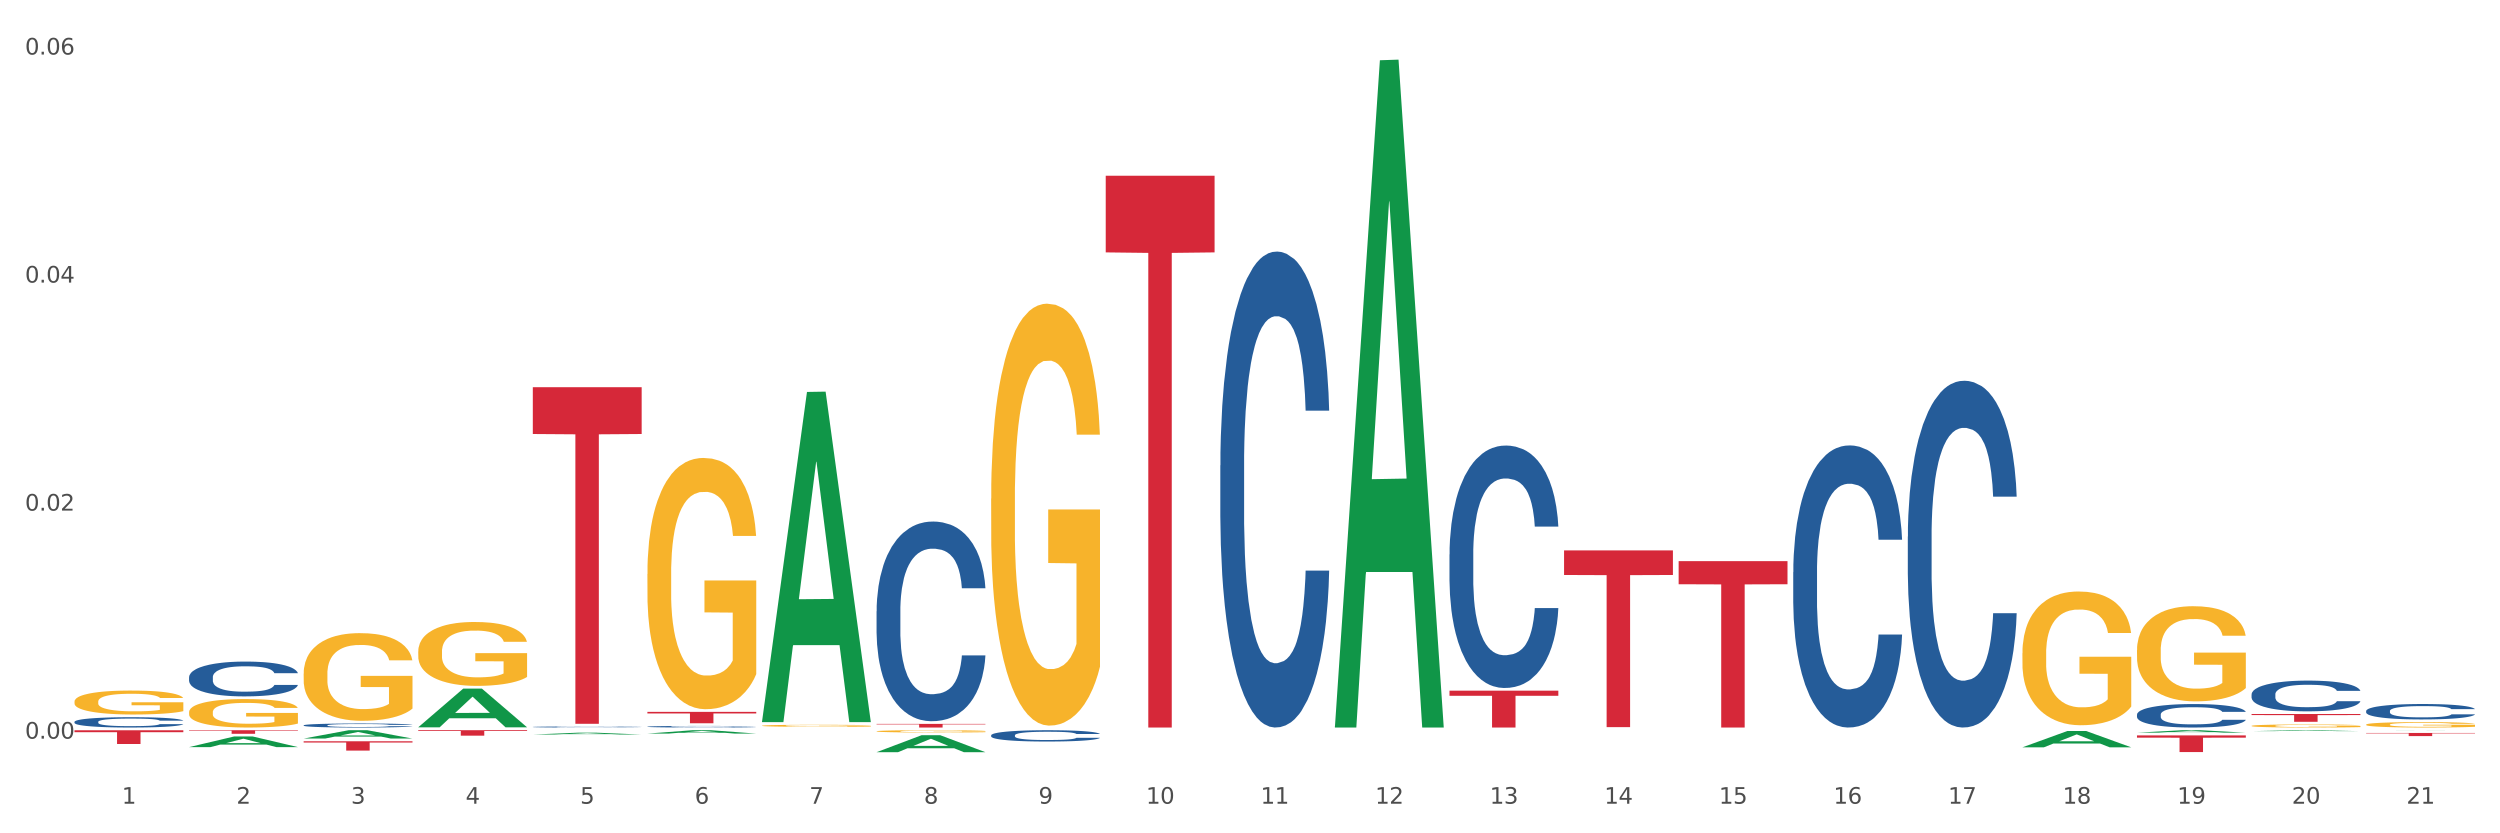 <?xml version="1.0" encoding="utf-8" standalone="no"?>
<!DOCTYPE svg PUBLIC "-//W3C//DTD SVG 1.1//EN"
  "http://www.w3.org/Graphics/SVG/1.1/DTD/svg11.dtd">
<svg xmlns:xlink="http://www.w3.org/1999/xlink" width="1080pt" height="360pt" viewBox="0 0 1080 360" xmlns="http://www.w3.org/2000/svg" version="1.1">
 <rect x="0" y="0" width="1080" height="360" fill="#333333" stroke="none"/>
 <defs>
  <style type="text/css">*{stroke-linejoin: round; stroke-linecap: butt}</style>
 </defs>
 <g id="figure_1">
  <g id="patch_1">
   <path d="M 0 360 
L 1080 360 
L 1080 0 
L 0 0 
z
" style="fill: #ffffff; stroke: #ffffff; stroke-linejoin: miter"/>
  </g>
  <g id="axes_1">
   <g id="matplotlib.axis_1">
    <g id="xtick_1">
     <g id="text_1">
      <!-- 1 -->
      <g style="fill: #4d4d4d" transform="translate(52.633 347.204) scale(0.096 -0.096)">
       <defs>
        <path id="DejaVuSans-31" d="M 794 531 
L 1825 531 
L 1825 4091 
L 703 3866 
L 703 4441 
L 1819 4666 
L 2450 4666 
L 2450 531 
L 3481 531 
L 3481 0 
L 794 0 
L 794 531 
z
" transform="scale(0.016)"/>
       </defs>
       <use xlink:href="#DejaVuSans-31"/>
      </g>
     </g>
    </g>
    <g id="xtick_2">
     <g id="text_2">
      <!-- 2 -->
      <g style="fill: #4d4d4d" transform="translate(102.133 347.204) scale(0.096 -0.096)">
       <defs>
        <path id="DejaVuSans-32" d="M 1228 531 
L 3431 531 
L 3431 0 
L 469 0 
L 469 531 
Q 828 903 1448 1529 
Q 2069 2156 2228 2338 
Q 2531 2678 2651 2914 
Q 2772 3150 2772 3378 
Q 2772 3750 2511 3984 
Q 2250 4219 1831 4219 
Q 1534 4219 1204 4116 
Q 875 4013 500 3803 
L 500 4441 
Q 881 4594 1212 4672 
Q 1544 4750 1819 4750 
Q 2544 4750 2975 4387 
Q 3406 4025 3406 3419 
Q 3406 3131 3298 2873 
Q 3191 2616 2906 2266 
Q 2828 2175 2409 1742 
Q 1991 1309 1228 531 
z
" transform="scale(0.016)"/>
       </defs>
       <use xlink:href="#DejaVuSans-32"/>
      </g>
     </g>
    </g>
    <g id="xtick_3">
     <g id="text_3">
      <!-- 3 -->
      <g style="fill: #4d4d4d" transform="translate(151.633 347.204) scale(0.096 -0.096)">
       <defs>
        <path id="DejaVuSans-33" d="M 2597 2516 
Q 3050 2419 3304 2112 
Q 3559 1806 3559 1356 
Q 3559 666 3084 287 
Q 2609 -91 1734 -91 
Q 1441 -91 1130 -33 
Q 819 25 488 141 
L 488 750 
Q 750 597 1062 519 
Q 1375 441 1716 441 
Q 2309 441 2620 675 
Q 2931 909 2931 1356 
Q 2931 1769 2642 2001 
Q 2353 2234 1838 2234 
L 1294 2234 
L 1294 2753 
L 1863 2753 
Q 2328 2753 2575 2939 
Q 2822 3125 2822 3475 
Q 2822 3834 2567 4026 
Q 2313 4219 1838 4219 
Q 1578 4219 1281 4162 
Q 984 4106 628 3988 
L 628 4550 
Q 988 4650 1302 4700 
Q 1616 4750 1894 4750 
Q 2613 4750 3031 4423 
Q 3450 4097 3450 3541 
Q 3450 3153 3228 2886 
Q 3006 2619 2597 2516 
z
" transform="scale(0.016)"/>
       </defs>
       <use xlink:href="#DejaVuSans-33"/>
      </g>
     </g>
    </g>
    <g id="xtick_4">
     <g id="text_4">
      <!-- 4 -->
      <g style="fill: #4d4d4d" transform="translate(201.133 347.204) scale(0.096 -0.096)">
       <defs>
        <path id="DejaVuSans-34" d="M 2419 4116 
L 825 1625 
L 2419 1625 
L 2419 4116 
z
M 2253 4666 
L 3047 4666 
L 3047 1625 
L 3713 1625 
L 3713 1100 
L 3047 1100 
L 3047 0 
L 2419 0 
L 2419 1100 
L 313 1100 
L 313 1709 
L 2253 4666 
z
" transform="scale(0.016)"/>
       </defs>
       <use xlink:href="#DejaVuSans-34"/>
      </g>
     </g>
    </g>
    <g id="xtick_5">
     <g id="text_5">
      <!-- 5 -->
      <g style="fill: #4d4d4d" transform="translate(250.633 347.204) scale(0.096 -0.096)">
       <defs>
        <path id="DejaVuSans-35" d="M 691 4666 
L 3169 4666 
L 3169 4134 
L 1269 4134 
L 1269 2991 
Q 1406 3038 1543 3061 
Q 1681 3084 1819 3084 
Q 2600 3084 3056 2656 
Q 3513 2228 3513 1497 
Q 3513 744 3044 326 
Q 2575 -91 1722 -91 
Q 1428 -91 1123 -41 
Q 819 9 494 109 
L 494 744 
Q 775 591 1075 516 
Q 1375 441 1709 441 
Q 2250 441 2565 725 
Q 2881 1009 2881 1497 
Q 2881 1984 2565 2268 
Q 2250 2553 1709 2553 
Q 1456 2553 1204 2497 
Q 953 2441 691 2322 
L 691 4666 
z
" transform="scale(0.016)"/>
       </defs>
       <use xlink:href="#DejaVuSans-35"/>
      </g>
     </g>
    </g>
    <g id="xtick_6">
     <g id="text_6">
      <!-- 6 -->
      <g style="fill: #4d4d4d" transform="translate(300.134 347.204) scale(0.096 -0.096)">
       <defs>
        <path id="DejaVuSans-36" d="M 2113 2584 
Q 1688 2584 1439 2293 
Q 1191 2003 1191 1497 
Q 1191 994 1439 701 
Q 1688 409 2113 409 
Q 2538 409 2786 701 
Q 3034 994 3034 1497 
Q 3034 2003 2786 2293 
Q 2538 2584 2113 2584 
z
M 3366 4563 
L 3366 3988 
Q 3128 4100 2886 4159 
Q 2644 4219 2406 4219 
Q 1781 4219 1451 3797 
Q 1122 3375 1075 2522 
Q 1259 2794 1537 2939 
Q 1816 3084 2150 3084 
Q 2853 3084 3261 2657 
Q 3669 2231 3669 1497 
Q 3669 778 3244 343 
Q 2819 -91 2113 -91 
Q 1303 -91 875 529 
Q 447 1150 447 2328 
Q 447 3434 972 4092 
Q 1497 4750 2381 4750 
Q 2619 4750 2861 4703 
Q 3103 4656 3366 4563 
z
" transform="scale(0.016)"/>
       </defs>
       <use xlink:href="#DejaVuSans-36"/>
      </g>
     </g>
    </g>
    <g id="xtick_7">
     <g id="text_7">
      <!-- 7 -->
      <g style="fill: #4d4d4d" transform="translate(349.634 347.204) scale(0.096 -0.096)">
       <defs>
        <path id="DejaVuSans-37" d="M 525 4666 
L 3525 4666 
L 3525 4397 
L 1831 0 
L 1172 0 
L 2766 4134 
L 525 4134 
L 525 4666 
z
" transform="scale(0.016)"/>
       </defs>
       <use xlink:href="#DejaVuSans-37"/>
      </g>
     </g>
    </g>
    <g id="xtick_8">
     <g id="text_8">
      <!-- 8 -->
      <g style="fill: #4d4d4d" transform="translate(399.134 347.204) scale(0.096 -0.096)">
       <defs>
        <path id="DejaVuSans-38" d="M 2034 2216 
Q 1584 2216 1326 1975 
Q 1069 1734 1069 1313 
Q 1069 891 1326 650 
Q 1584 409 2034 409 
Q 2484 409 2743 651 
Q 3003 894 3003 1313 
Q 3003 1734 2745 1975 
Q 2488 2216 2034 2216 
z
M 1403 2484 
Q 997 2584 770 2862 
Q 544 3141 544 3541 
Q 544 4100 942 4425 
Q 1341 4750 2034 4750 
Q 2731 4750 3128 4425 
Q 3525 4100 3525 3541 
Q 3525 3141 3298 2862 
Q 3072 2584 2669 2484 
Q 3125 2378 3379 2068 
Q 3634 1759 3634 1313 
Q 3634 634 3220 271 
Q 2806 -91 2034 -91 
Q 1263 -91 848 271 
Q 434 634 434 1313 
Q 434 1759 690 2068 
Q 947 2378 1403 2484 
z
M 1172 3481 
Q 1172 3119 1398 2916 
Q 1625 2713 2034 2713 
Q 2441 2713 2670 2916 
Q 2900 3119 2900 3481 
Q 2900 3844 2670 4047 
Q 2441 4250 2034 4250 
Q 1625 4250 1398 4047 
Q 1172 3844 1172 3481 
z
" transform="scale(0.016)"/>
       </defs>
       <use xlink:href="#DejaVuSans-38"/>
      </g>
     </g>
    </g>
    <g id="xtick_9">
     <g id="text_9">
      <!-- 9 -->
      <g style="fill: #4d4d4d" transform="translate(448.634 347.204) scale(0.096 -0.096)">
       <defs>
        <path id="DejaVuSans-39" d="M 703 97 
L 703 672 
Q 941 559 1184 500 
Q 1428 441 1663 441 
Q 2288 441 2617 861 
Q 2947 1281 2994 2138 
Q 2813 1869 2534 1725 
Q 2256 1581 1919 1581 
Q 1219 1581 811 2004 
Q 403 2428 403 3163 
Q 403 3881 828 4315 
Q 1253 4750 1959 4750 
Q 2769 4750 3195 4129 
Q 3622 3509 3622 2328 
Q 3622 1225 3098 567 
Q 2575 -91 1691 -91 
Q 1453 -91 1209 -44 
Q 966 3 703 97 
z
M 1959 2075 
Q 2384 2075 2632 2365 
Q 2881 2656 2881 3163 
Q 2881 3666 2632 3958 
Q 2384 4250 1959 4250 
Q 1534 4250 1286 3958 
Q 1038 3666 1038 3163 
Q 1038 2656 1286 2365 
Q 1534 2075 1959 2075 
z
" transform="scale(0.016)"/>
       </defs>
       <use xlink:href="#DejaVuSans-39"/>
      </g>
     </g>
    </g>
    <g id="xtick_10">
     <g id="text_10">
      <!-- 10 -->
      <g style="fill: #4d4d4d" transform="translate(495.079 347.204) scale(0.096 -0.096)">
       <defs>
        <path id="DejaVuSans-30" d="M 2034 4250 
Q 1547 4250 1301 3770 
Q 1056 3291 1056 2328 
Q 1056 1369 1301 889 
Q 1547 409 2034 409 
Q 2525 409 2770 889 
Q 3016 1369 3016 2328 
Q 3016 3291 2770 3770 
Q 2525 4250 2034 4250 
z
M 2034 4750 
Q 2819 4750 3233 4129 
Q 3647 3509 3647 2328 
Q 3647 1150 3233 529 
Q 2819 -91 2034 -91 
Q 1250 -91 836 529 
Q 422 1150 422 2328 
Q 422 3509 836 4129 
Q 1250 4750 2034 4750 
z
" transform="scale(0.016)"/>
       </defs>
       <use xlink:href="#DejaVuSans-31"/>
       <use xlink:href="#DejaVuSans-30" transform="translate(63.623 0)"/>
      </g>
     </g>
    </g>
    <g id="xtick_11">
     <g id="text_11">
      <!-- 11 -->
      <g style="fill: #4d4d4d" transform="translate(544.58 347.204) scale(0.096 -0.096)">
       <use xlink:href="#DejaVuSans-31"/>
       <use xlink:href="#DejaVuSans-31" transform="translate(63.623 0)"/>
      </g>
     </g>
    </g>
    <g id="xtick_12">
     <g id="text_12">
      <!-- 12 -->
      <g style="fill: #4d4d4d" transform="translate(594.08 347.204) scale(0.096 -0.096)">
       <use xlink:href="#DejaVuSans-31"/>
       <use xlink:href="#DejaVuSans-32" transform="translate(63.623 0)"/>
      </g>
     </g>
    </g>
    <g id="xtick_13">
     <g id="text_13">
      <!-- 13 -->
      <g style="fill: #4d4d4d" transform="translate(643.58 347.204) scale(0.096 -0.096)">
       <use xlink:href="#DejaVuSans-31"/>
       <use xlink:href="#DejaVuSans-33" transform="translate(63.623 0)"/>
      </g>
     </g>
    </g>
    <g id="xtick_14">
     <g id="text_14">
      <!-- 14 -->
      <g style="fill: #4d4d4d" transform="translate(693.08 347.204) scale(0.096 -0.096)">
       <use xlink:href="#DejaVuSans-31"/>
       <use xlink:href="#DejaVuSans-34" transform="translate(63.623 0)"/>
      </g>
     </g>
    </g>
    <g id="xtick_15">
     <g id="text_15">
      <!-- 15 -->
      <g style="fill: #4d4d4d" transform="translate(742.58 347.204) scale(0.096 -0.096)">
       <use xlink:href="#DejaVuSans-31"/>
       <use xlink:href="#DejaVuSans-35" transform="translate(63.623 0)"/>
      </g>
     </g>
    </g>
    <g id="xtick_16">
     <g id="text_16">
      <!-- 16 -->
      <g style="fill: #4d4d4d" transform="translate(792.08 347.204) scale(0.096 -0.096)">
       <use xlink:href="#DejaVuSans-31"/>
       <use xlink:href="#DejaVuSans-36" transform="translate(63.623 0)"/>
      </g>
     </g>
    </g>
    <g id="xtick_17">
     <g id="text_17">
      <!-- 17 -->
      <g style="fill: #4d4d4d" transform="translate(841.58 347.204) scale(0.096 -0.096)">
       <use xlink:href="#DejaVuSans-31"/>
       <use xlink:href="#DejaVuSans-37" transform="translate(63.623 0)"/>
      </g>
     </g>
    </g>
    <g id="xtick_18">
     <g id="text_18">
      <!-- 18 -->
      <g style="fill: #4d4d4d" transform="translate(891.08 347.204) scale(0.096 -0.096)">
       <use xlink:href="#DejaVuSans-31"/>
       <use xlink:href="#DejaVuSans-38" transform="translate(63.623 0)"/>
      </g>
     </g>
    </g>
    <g id="xtick_19">
     <g id="text_19">
      <!-- 19 -->
      <g style="fill: #4d4d4d" transform="translate(940.58 347.204) scale(0.096 -0.096)">
       <use xlink:href="#DejaVuSans-31"/>
       <use xlink:href="#DejaVuSans-39" transform="translate(63.623 0)"/>
      </g>
     </g>
    </g>
    <g id="xtick_20">
     <g id="text_20">
      <!-- 20 -->
      <g style="fill: #4d4d4d" transform="translate(990.08 347.204) scale(0.096 -0.096)">
       <use xlink:href="#DejaVuSans-32"/>
       <use xlink:href="#DejaVuSans-30" transform="translate(63.623 0)"/>
      </g>
     </g>
    </g>
    <g id="xtick_21">
     <g id="text_21">
      <!-- 21 -->
      <g style="fill: #4d4d4d" transform="translate(1039.58 347.204) scale(0.096 -0.096)">
       <use xlink:href="#DejaVuSans-32"/>
       <use xlink:href="#DejaVuSans-31" transform="translate(63.623 0)"/>
      </g>
     </g>
    </g>
    <g id="xtick_22"/>
    <g id="xtick_23"/>
    <g id="xtick_24"/>
    <g id="xtick_25"/>
    <g id="xtick_26"/>
    <g id="xtick_27"/>
    <g id="xtick_28"/>
    <g id="xtick_29"/>
    <g id="xtick_30"/>
    <g id="xtick_31"/>
    <g id="xtick_32"/>
    <g id="xtick_33"/>
    <g id="xtick_34"/>
    <g id="xtick_35"/>
    <g id="xtick_36"/>
    <g id="xtick_37"/>
    <g id="xtick_38"/>
    <g id="xtick_39"/>
    <g id="xtick_40"/>
    <g id="xtick_41"/>
   </g>
   <g id="matplotlib.axis_2">
    <g id="ytick_1">
     <g id="text_22">
      <!-- 0.00 -->
      <g style="fill: #4d4d4d" transform="translate(10.8 319.099) scale(0.096 -0.096)">
       <defs>
        <path id="DejaVuSans-2e" d="M 684 794 
L 1344 794 
L 1344 0 
L 684 0 
L 684 794 
z
" transform="scale(0.016)"/>
       </defs>
       <use xlink:href="#DejaVuSans-30"/>
       <use xlink:href="#DejaVuSans-2e" transform="translate(63.623 0)"/>
       <use xlink:href="#DejaVuSans-30" transform="translate(95.41 0)"/>
       <use xlink:href="#DejaVuSans-30" transform="translate(159.033 0)"/>
      </g>
     </g>
    </g>
    <g id="ytick_2">
     <g id="text_23">
      <!-- 0.02 -->
      <g style="fill: #4d4d4d" transform="translate(10.8 220.588) scale(0.096 -0.096)">
       <use xlink:href="#DejaVuSans-30"/>
       <use xlink:href="#DejaVuSans-2e" transform="translate(63.623 0)"/>
       <use xlink:href="#DejaVuSans-30" transform="translate(95.41 0)"/>
       <use xlink:href="#DejaVuSans-32" transform="translate(159.033 0)"/>
      </g>
     </g>
    </g>
    <g id="ytick_3">
     <g id="text_24">
      <!-- 0.04 -->
      <g style="fill: #4d4d4d" transform="translate(10.8 122.077) scale(0.096 -0.096)">
       <use xlink:href="#DejaVuSans-30"/>
       <use xlink:href="#DejaVuSans-2e" transform="translate(63.623 0)"/>
       <use xlink:href="#DejaVuSans-30" transform="translate(95.41 0)"/>
       <use xlink:href="#DejaVuSans-34" transform="translate(159.033 0)"/>
      </g>
     </g>
    </g>
    <g id="ytick_4">
     <g id="text_25">
      <!-- 0.06 -->
      <g style="fill: #4d4d4d" transform="translate(10.8 23.566) scale(0.096 -0.096)">
       <use xlink:href="#DejaVuSans-30"/>
       <use xlink:href="#DejaVuSans-2e" transform="translate(63.623 0)"/>
       <use xlink:href="#DejaVuSans-30" transform="translate(95.41 0)"/>
       <use xlink:href="#DejaVuSans-36" transform="translate(159.033 0)"/>
      </g>
     </g>
    </g>
    <g id="ytick_5"/>
    <g id="ytick_6"/>
    <g id="ytick_7"/>
   </g>
   <g id="PolyCollection_1">
    <path d="M 32.175 315.475 
L 79.2 315.475 
L 79.2 316.299 
L 60.702 316.305 
L 60.702 321.406 
L 50.562 321.406 
L 50.562 316.305 
L 32.175 316.299 
L 32.175 315.481 
L 32.175 315.475 
z
" clip-path="url(#p67f7622b7a)" style="fill: #d62839"/>
    <path d="M 81.675 315.451 
L 128.7 315.451 
L 128.7 315.666 
L 110.202 315.668 
L 110.202 316.999 
L 100.062 316.999 
L 100.062 315.668 
L 81.675 315.666 
L 81.675 315.453 
L 81.675 315.451 
z
" clip-path="url(#p67f7622b7a)" style="fill: #d62839"/>
    <path d="M 180.675 315.451 
L 227.7 315.451 
L 227.7 315.779 
L 209.202 315.781 
L 209.202 317.807 
L 199.062 317.807 
L 199.062 315.781 
L 180.675 315.779 
L 180.675 315.454 
L 180.675 315.451 
z
" clip-path="url(#p67f7622b7a)" style="fill: #d62839"/>
    <path d="M 131.175 320.22 
L 178.2 320.22 
L 178.2 320.779 
L 159.702 320.783 
L 159.702 324.246 
L 149.562 324.246 
L 149.562 320.783 
L 131.175 320.779 
L 131.175 320.223 
L 131.175 320.22 
z
" clip-path="url(#p67f7622b7a)" style="fill: #d62839"/>
    <path d="M 279.675 307.54 
L 326.7 307.54 
L 326.7 308.222 
L 308.202 308.227 
L 308.202 312.448 
L 298.062 312.448 
L 298.062 308.227 
L 279.675 308.222 
L 279.675 307.544 
L 279.675 307.54 
z
" clip-path="url(#p67f7622b7a)" style="fill: #d62839"/>
    <path d="M 230.175 167.283 
L 277.2 167.283 
L 277.2 187.489 
L 258.702 187.625 
L 258.702 312.683 
L 248.562 312.683 
L 248.562 187.625 
L 230.175 187.489 
L 230.175 167.419 
L 230.175 167.283 
z
" clip-path="url(#p67f7622b7a)" style="fill: #d62839"/>
    <path d="M 477.675 75.903 
L 524.7 75.903 
L 524.7 109.031 
L 506.202 109.255 
L 506.202 314.293 
L 496.062 314.293 
L 496.062 109.255 
L 477.675 109.031 
L 477.675 76.127 
L 477.675 75.903 
z
" clip-path="url(#p67f7622b7a)" style="fill: #d62839"/>
    <path d="M 378.675 312.723 
L 425.7 312.723 
L 425.7 312.941 
L 407.202 312.942 
L 407.202 314.293 
L 397.062 314.293 
L 397.062 312.942 
L 378.675 312.941 
L 378.675 312.724 
L 378.675 312.723 
z
" clip-path="url(#p67f7622b7a)" style="fill: #d62839"/>
    <path d="M 279.675 316.909 
L 279.723 316.908 
L 299.115 315.453 
L 307.163 315.451 
L 326.7 316.912 
L 317.392 316.912 
L 313.174 316.572 
L 293.152 316.572 
L 293.007 316.577 
L 288.935 316.912 
L 279.675 316.912 
L 279.675 316.909 
L 295.673 316.369 
L 310.653 316.367 
L 303.236 315.763 
L 303.139 315.76 
L 303.042 315.764 
L 295.625 316.367 
L 295.673 316.369 
L 279.675 316.909 
z
" clip-path="url(#p67f7622b7a)" style="fill: #109648"/>
    <path d="M 329.175 311.686 
L 329.223 311.552 
L 348.615 169.318 
L 356.663 169.183 
L 376.2 311.954 
L 366.892 311.954 
L 362.674 278.708 
L 342.652 278.708 
L 342.507 279.244 
L 338.435 311.954 
L 329.175 311.954 
L 329.175 311.686 
L 345.173 258.868 
L 360.153 258.734 
L 352.736 199.614 
L 352.639 199.346 
L 352.542 199.749 
L 345.125 258.734 
L 345.173 258.868 
L 329.175 311.686 
z
" clip-path="url(#p67f7622b7a)" style="fill: #109648"/>
    <path d="M 972.675 308.456 
L 1019.7 308.456 
L 1019.7 308.922 
L 1001.202 308.925 
L 1001.202 311.806 
L 991.062 311.806 
L 991.062 308.925 
L 972.675 308.922 
L 972.675 308.459 
L 972.675 308.456 
z
" clip-path="url(#p67f7622b7a)" style="fill: #d62839"/>
    <path d="M 1022.175 316.638 
L 1069.2 316.638 
L 1069.2 316.826 
L 1050.702 316.827 
L 1050.702 317.991 
L 1040.562 317.991 
L 1040.562 316.827 
L 1022.175 316.826 
L 1022.175 316.639 
L 1022.175 316.638 
z
" clip-path="url(#p67f7622b7a)" style="fill: #d62839"/>
    <path d="M 378.675 315.91 
L 378.731 315.909 
L 378.731 315.876 
L 378.842 315.848 
L 379.397 315.78 
L 380.23 315.724 
L 380.84 315.694 
L 381.451 315.67 
L 382.173 315.645 
L 383.061 315.62 
L 384.671 315.583 
L 385.67 315.564 
L 386.892 315.544 
L 389.113 315.515 
L 390.723 315.498 
L 392.388 315.485 
L 395.109 315.469 
L 396.885 315.461 
L 398.773 315.456 
L 401.049 315.452 
L 402.77 315.451 
L 406.546 315.454 
L 409.766 315.462 
L 411.32 315.469 
L 413.319 315.479 
L 414.374 315.487 
L 416.095 315.501 
L 417.872 315.52 
L 419.093 315.536 
L 420.925 315.567 
L 422.313 315.598 
L 423.59 315.636 
L 424.256 315.662 
L 424.756 315.687 
L 425.2 315.715 
L 425.644 315.759 
L 415.651 315.759 
L 415.262 315.728 
L 414.652 315.698 
L 413.763 315.669 
L 412.986 315.651 
L 411.654 315.628 
L 410.432 315.613 
L 409.155 315.603 
L 407.601 315.594 
L 406.379 315.589 
L 404.658 315.585 
L 401.271 315.586 
L 398.995 315.594 
L 397.441 315.603 
L 396.441 315.611 
L 395.553 315.62 
L 394.554 315.633 
L 393.388 315.652 
L 392.555 315.669 
L 391.722 315.69 
L 391.056 315.712 
L 390.445 315.738 
L 389.945 315.765 
L 389.557 315.793 
L 389.224 315.827 
L 388.946 315.884 
L 388.946 316.008 
L 389.057 316.037 
L 389.335 316.074 
L 389.668 316.102 
L 390.223 316.135 
L 390.723 316.158 
L 391.667 316.191 
L 392.721 316.218 
L 393.554 316.235 
L 394.387 316.249 
L 395.831 316.269 
L 397.441 316.286 
L 398.829 316.296 
L 400.716 316.305 
L 401.993 316.308 
L 403.104 316.31 
L 405.824 316.31 
L 407.767 316.307 
L 409.932 316.301 
L 411.598 316.293 
L 412.986 316.283 
L 414.541 316.267 
L 415.54 316.251 
L 415.54 316.062 
L 403.326 316.061 
L 403.326 315.935 
L 425.7 315.935 
L 425.7 316.305 
L 424.756 316.324 
L 423.701 316.341 
L 422.591 316.356 
L 420.925 316.375 
L 418.927 316.394 
L 417.15 316.406 
L 415.262 316.417 
L 413.042 316.427 
L 410.155 316.436 
L 408.378 316.44 
L 406.157 316.442 
L 403.548 316.443 
L 401.271 316.442 
L 399.051 316.437 
L 396.719 316.429 
L 394.443 316.417 
L 392.721 316.405 
L 391 316.391 
L 389.168 316.372 
L 387.725 316.354 
L 386.614 316.337 
L 385.393 316.317 
L 384.06 316.289 
L 383.061 316.265 
L 382.173 316.24 
L 381.229 316.207 
L 380.563 316.179 
L 379.896 316.143 
L 379.508 316.117 
L 379.064 316.076 
L 378.731 316.019 
L 378.675 315.91 
z
" clip-path="url(#p67f7622b7a)" style="fill: #f7b32b"/>
    <path d="M 428.175 215.416 
L 428.231 215.25 
L 428.231 209.256 
L 428.342 204.096 
L 428.897 191.61 
L 429.73 181.289 
L 430.34 175.795 
L 430.951 171.301 
L 431.673 166.806 
L 432.561 162.145 
L 434.171 155.319 
L 435.17 151.823 
L 436.392 148.161 
L 438.613 142.834 
L 440.223 139.837 
L 441.888 137.34 
L 444.609 134.344 
L 446.385 133.012 
L 448.273 132.013 
L 450.549 131.347 
L 452.27 131.181 
L 456.046 131.68 
L 459.266 133.178 
L 460.82 134.344 
L 462.819 136.341 
L 463.874 137.673 
L 465.595 140.337 
L 467.372 143.833 
L 468.593 146.829 
L 470.425 152.489 
L 471.813 158.149 
L 473.09 165.141 
L 473.756 169.969 
L 474.256 174.464 
L 474.7 179.624 
L 475.144 187.781 
L 465.151 187.781 
L 464.762 181.955 
L 464.152 176.461 
L 463.263 171.134 
L 462.486 167.805 
L 461.154 163.643 
L 459.932 160.979 
L 458.655 158.982 
L 457.101 157.317 
L 455.879 156.485 
L 454.158 155.819 
L 450.771 155.985 
L 448.495 157.317 
L 446.941 158.982 
L 445.941 160.48 
L 445.053 162.145 
L 444.054 164.475 
L 442.888 167.971 
L 442.055 171.134 
L 441.222 175.13 
L 440.556 179.125 
L 439.945 183.786 
L 439.445 188.78 
L 439.057 193.941 
L 438.724 200.267 
L 438.446 210.755 
L 438.446 233.562 
L 438.557 238.722 
L 438.835 245.548 
L 439.168 250.708 
L 439.723 256.868 
L 440.223 261.03 
L 441.167 267.023 
L 442.221 272.017 
L 443.054 275.18 
L 443.887 277.843 
L 445.331 281.506 
L 446.941 284.502 
L 448.329 286.333 
L 450.216 287.998 
L 451.493 288.664 
L 452.604 288.997 
L 455.324 288.997 
L 457.267 288.498 
L 459.432 287.332 
L 461.098 285.834 
L 462.486 284.003 
L 464.041 281.006 
L 465.04 278.176 
L 465.04 243.383 
L 452.826 243.217 
L 452.826 220.077 
L 475.2 220.077 
L 475.2 287.998 
L 474.256 291.494 
L 473.201 294.657 
L 472.091 297.487 
L 470.425 300.983 
L 468.427 304.313 
L 466.65 306.643 
L 464.762 308.641 
L 462.542 310.472 
L 459.655 312.137 
L 457.878 312.803 
L 455.657 313.302 
L 453.048 313.469 
L 450.771 313.136 
L 448.551 312.303 
L 446.219 310.805 
L 443.943 308.641 
L 442.221 306.477 
L 440.5 303.813 
L 438.668 300.317 
L 437.225 296.988 
L 436.114 293.991 
L 434.893 290.162 
L 433.56 285.168 
L 432.561 280.673 
L 431.673 276.012 
L 430.729 270.019 
L 430.063 264.858 
L 429.396 258.366 
L 429.008 253.538 
L 428.564 246.047 
L 428.231 235.559 
L 428.175 215.416 
z
" clip-path="url(#p67f7622b7a)" style="fill: #f7b32b"/>
    <path d="M 279.675 247.991 
L 279.731 247.892 
L 279.731 244.323 
L 279.842 241.25 
L 280.397 233.815 
L 281.23 227.669 
L 281.84 224.397 
L 282.451 221.721 
L 283.173 219.044 
L 284.061 216.268 
L 285.671 212.204 
L 286.67 210.122 
L 287.892 207.941 
L 290.113 204.769 
L 291.723 202.985 
L 293.388 201.498 
L 296.109 199.713 
L 297.885 198.92 
L 299.773 198.325 
L 302.049 197.929 
L 303.77 197.83 
L 307.546 198.127 
L 310.766 199.019 
L 312.32 199.713 
L 314.319 200.903 
L 315.374 201.696 
L 317.095 203.282 
L 318.872 205.364 
L 320.093 207.148 
L 321.925 210.519 
L 323.313 213.889 
L 324.59 218.053 
L 325.256 220.928 
L 325.756 223.604 
L 326.2 226.677 
L 326.644 231.535 
L 316.651 231.535 
L 316.262 228.065 
L 315.652 224.794 
L 314.763 221.622 
L 313.986 219.639 
L 312.654 217.161 
L 311.432 215.575 
L 310.155 214.385 
L 308.601 213.394 
L 307.379 212.898 
L 305.658 212.501 
L 302.271 212.6 
L 299.995 213.394 
L 298.441 214.385 
L 297.441 215.277 
L 296.553 216.268 
L 295.554 217.656 
L 294.388 219.738 
L 293.555 221.622 
L 292.722 224.001 
L 292.056 226.38 
L 291.445 229.156 
L 290.945 232.13 
L 290.557 235.203 
L 290.224 238.97 
L 289.946 245.216 
L 289.946 258.797 
L 290.057 261.87 
L 290.335 265.934 
L 290.668 269.008 
L 291.223 272.676 
L 291.723 275.154 
L 292.667 278.723 
L 293.721 281.697 
L 294.554 283.58 
L 295.387 285.166 
L 296.831 287.347 
L 298.441 289.132 
L 299.829 290.222 
L 301.716 291.214 
L 302.993 291.61 
L 304.104 291.808 
L 306.824 291.808 
L 308.767 291.511 
L 310.932 290.817 
L 312.598 289.925 
L 313.986 288.834 
L 315.541 287.05 
L 316.54 285.365 
L 316.54 264.646 
L 304.326 264.547 
L 304.326 250.767 
L 326.7 250.767 
L 326.7 291.214 
L 325.756 293.295 
L 324.701 295.179 
L 323.591 296.864 
L 321.925 298.946 
L 319.927 300.929 
L 318.15 302.317 
L 316.262 303.506 
L 314.042 304.597 
L 311.155 305.588 
L 309.378 305.985 
L 307.157 306.282 
L 304.548 306.381 
L 302.271 306.183 
L 300.051 305.687 
L 297.719 304.795 
L 295.443 303.506 
L 293.721 302.217 
L 292 300.631 
L 290.168 298.55 
L 288.725 296.567 
L 287.614 294.782 
L 286.393 292.502 
L 285.06 289.528 
L 284.061 286.852 
L 283.173 284.076 
L 282.229 280.507 
L 281.563 277.434 
L 280.896 273.568 
L 280.508 270.693 
L 280.064 266.232 
L 279.731 259.986 
L 279.675 247.991 
z
" clip-path="url(#p67f7622b7a)" style="fill: #f7b32b"/>
    <path d="M 329.175 313.516 
L 329.231 313.515 
L 329.231 313.486 
L 329.342 313.462 
L 329.897 313.402 
L 330.73 313.353 
L 331.34 313.326 
L 331.951 313.305 
L 332.673 313.283 
L 333.561 313.261 
L 335.171 313.229 
L 336.17 313.212 
L 337.392 313.194 
L 339.613 313.169 
L 341.223 313.155 
L 342.888 313.143 
L 345.609 313.128 
L 347.385 313.122 
L 349.273 313.117 
L 351.549 313.114 
L 353.27 313.113 
L 357.046 313.116 
L 360.266 313.123 
L 361.82 313.128 
L 363.819 313.138 
L 364.874 313.144 
L 366.595 313.157 
L 368.372 313.174 
L 369.593 313.188 
L 371.425 313.215 
L 372.813 313.242 
L 374.09 313.276 
L 374.756 313.299 
L 375.256 313.32 
L 375.7 313.345 
L 376.144 313.384 
L 366.151 313.384 
L 365.762 313.356 
L 365.152 313.33 
L 364.263 313.304 
L 363.486 313.288 
L 362.154 313.268 
L 360.932 313.256 
L 359.655 313.246 
L 358.101 313.238 
L 356.879 313.234 
L 355.158 313.231 
L 351.771 313.232 
L 349.495 313.238 
L 347.941 313.246 
L 346.941 313.253 
L 346.053 313.261 
L 345.054 313.272 
L 343.888 313.289 
L 343.055 313.304 
L 342.222 313.323 
L 341.556 313.342 
L 340.945 313.365 
L 340.445 313.388 
L 340.057 313.413 
L 339.724 313.443 
L 339.446 313.493 
L 339.446 313.602 
L 339.557 313.627 
L 339.835 313.66 
L 340.168 313.684 
L 340.723 313.714 
L 341.223 313.734 
L 342.167 313.762 
L 343.221 313.786 
L 344.054 313.801 
L 344.887 313.814 
L 346.331 313.832 
L 347.941 313.846 
L 349.329 313.855 
L 351.216 313.863 
L 352.493 313.866 
L 353.604 313.867 
L 356.324 313.867 
L 358.267 313.865 
L 360.432 313.859 
L 362.098 313.852 
L 363.486 313.843 
L 365.041 313.829 
L 366.04 313.816 
L 366.04 313.649 
L 353.826 313.649 
L 353.826 313.538 
L 376.2 313.538 
L 376.2 313.863 
L 375.256 313.879 
L 374.201 313.894 
L 373.091 313.908 
L 371.425 313.925 
L 369.427 313.94 
L 367.65 313.952 
L 365.762 313.961 
L 363.542 313.97 
L 360.655 313.978 
L 358.878 313.981 
L 356.657 313.983 
L 354.048 313.984 
L 351.771 313.983 
L 349.551 313.979 
L 347.219 313.972 
L 344.943 313.961 
L 343.221 313.951 
L 341.5 313.938 
L 339.668 313.921 
L 338.225 313.905 
L 337.114 313.891 
L 335.893 313.873 
L 334.56 313.849 
L 333.561 313.828 
L 332.673 313.805 
L 331.729 313.777 
L 331.063 313.752 
L 330.396 313.721 
L 330.008 313.698 
L 329.564 313.662 
L 329.231 313.612 
L 329.175 313.516 
z
" clip-path="url(#p67f7622b7a)" style="fill: #f7b32b"/>
    <path d="M 873.675 282.227 
L 873.731 282.174 
L 873.731 280.275 
L 873.842 278.639 
L 874.397 274.681 
L 875.23 271.41 
L 875.84 269.668 
L 876.451 268.244 
L 877.173 266.819 
L 878.061 265.341 
L 879.671 263.178 
L 880.67 262.07 
L 881.892 260.909 
L 884.113 259.22 
L 885.723 258.271 
L 887.388 257.479 
L 890.109 256.529 
L 891.885 256.107 
L 893.773 255.79 
L 896.049 255.579 
L 897.77 255.527 
L 901.546 255.685 
L 904.766 256.16 
L 906.32 256.529 
L 908.319 257.162 
L 909.374 257.585 
L 911.095 258.429 
L 912.872 259.537 
L 914.093 260.487 
L 915.925 262.281 
L 917.313 264.075 
L 918.59 266.291 
L 919.256 267.821 
L 919.756 269.246 
L 920.2 270.882 
L 920.644 273.468 
L 910.651 273.468 
L 910.262 271.621 
L 909.652 269.879 
L 908.763 268.191 
L 907.986 267.136 
L 906.654 265.816 
L 905.432 264.972 
L 904.155 264.339 
L 902.601 263.811 
L 901.379 263.547 
L 899.658 263.336 
L 896.271 263.389 
L 893.995 263.811 
L 892.441 264.339 
L 891.441 264.814 
L 890.553 265.341 
L 889.554 266.08 
L 888.388 267.188 
L 887.555 268.191 
L 886.722 269.457 
L 886.056 270.724 
L 885.445 272.201 
L 884.945 273.784 
L 884.557 275.42 
L 884.224 277.425 
L 883.946 280.75 
L 883.946 287.979 
L 884.057 289.615 
L 884.335 291.778 
L 884.668 293.414 
L 885.223 295.366 
L 885.723 296.685 
L 886.667 298.585 
L 887.721 300.168 
L 888.554 301.171 
L 889.387 302.015 
L 890.831 303.176 
L 892.441 304.126 
L 893.829 304.706 
L 895.716 305.234 
L 896.993 305.445 
L 898.104 305.55 
L 900.824 305.55 
L 902.767 305.392 
L 904.932 305.023 
L 906.598 304.548 
L 907.986 303.967 
L 909.541 303.018 
L 910.54 302.121 
L 910.54 291.092 
L 898.326 291.039 
L 898.326 283.705 
L 920.7 283.705 
L 920.7 305.234 
L 919.756 306.342 
L 918.701 307.345 
L 917.591 308.242 
L 915.925 309.35 
L 913.927 310.405 
L 912.15 311.144 
L 910.262 311.777 
L 908.042 312.357 
L 905.155 312.885 
L 903.378 313.096 
L 901.157 313.255 
L 898.548 313.307 
L 896.271 313.202 
L 894.051 312.938 
L 891.719 312.463 
L 889.443 311.777 
L 887.721 311.091 
L 886 310.247 
L 884.168 309.139 
L 882.725 308.083 
L 881.614 307.133 
L 880.393 305.92 
L 879.06 304.337 
L 878.061 302.912 
L 877.173 301.435 
L 876.229 299.535 
L 875.563 297.899 
L 874.896 295.841 
L 874.508 294.311 
L 874.064 291.936 
L 873.731 288.612 
L 873.675 282.227 
z
" clip-path="url(#p67f7622b7a)" style="fill: #f7b32b"/>
    <path d="M 923.175 280.878 
L 923.231 280.84 
L 923.231 279.488 
L 923.342 278.325 
L 923.897 275.509 
L 924.73 273.181 
L 925.34 271.942 
L 925.951 270.928 
L 926.673 269.915 
L 927.561 268.864 
L 929.171 267.324 
L 930.17 266.536 
L 931.392 265.71 
L 933.613 264.508 
L 935.223 263.833 
L 936.888 263.269 
L 939.609 262.594 
L 941.385 262.293 
L 943.273 262.068 
L 945.549 261.918 
L 947.27 261.88 
L 951.046 261.993 
L 954.266 262.331 
L 955.82 262.594 
L 957.819 263.044 
L 958.874 263.345 
L 960.595 263.945 
L 962.372 264.734 
L 963.593 265.409 
L 965.425 266.686 
L 966.813 267.962 
L 968.09 269.539 
L 968.756 270.628 
L 969.256 271.642 
L 969.7 272.806 
L 970.144 274.645 
L 960.151 274.645 
L 959.762 273.331 
L 959.152 272.092 
L 958.263 270.891 
L 957.486 270.14 
L 956.154 269.201 
L 954.932 268.601 
L 953.655 268.15 
L 952.101 267.775 
L 950.879 267.587 
L 949.158 267.437 
L 945.771 267.474 
L 943.495 267.775 
L 941.941 268.15 
L 940.941 268.488 
L 940.053 268.864 
L 939.054 269.389 
L 937.888 270.178 
L 937.055 270.891 
L 936.222 271.792 
L 935.556 272.693 
L 934.945 273.744 
L 934.445 274.871 
L 934.057 276.034 
L 933.724 277.461 
L 933.446 279.826 
L 933.446 284.97 
L 933.557 286.134 
L 933.835 287.673 
L 934.168 288.837 
L 934.723 290.226 
L 935.223 291.165 
L 936.167 292.516 
L 937.221 293.643 
L 938.054 294.356 
L 938.887 294.957 
L 940.331 295.783 
L 941.941 296.458 
L 943.329 296.871 
L 945.216 297.247 
L 946.493 297.397 
L 947.604 297.472 
L 950.324 297.472 
L 952.267 297.359 
L 954.432 297.097 
L 956.098 296.759 
L 957.486 296.346 
L 959.041 295.67 
L 960.04 295.032 
L 960.04 287.185 
L 947.826 287.147 
L 947.826 281.929 
L 970.2 281.929 
L 970.2 297.247 
L 969.256 298.035 
L 968.201 298.749 
L 967.091 299.387 
L 965.425 300.175 
L 963.427 300.926 
L 961.65 301.452 
L 959.762 301.902 
L 957.542 302.315 
L 954.655 302.691 
L 952.878 302.841 
L 950.657 302.953 
L 948.048 302.991 
L 945.771 302.916 
L 943.551 302.728 
L 941.219 302.39 
L 938.943 301.902 
L 937.221 301.414 
L 935.5 300.813 
L 933.668 300.025 
L 932.225 299.274 
L 931.114 298.598 
L 929.893 297.735 
L 928.56 296.609 
L 927.561 295.595 
L 926.673 294.544 
L 925.729 293.192 
L 925.063 292.028 
L 924.396 290.564 
L 924.008 289.475 
L 923.564 287.786 
L 923.231 285.42 
L 923.175 280.878 
z
" clip-path="url(#p67f7622b7a)" style="fill: #f7b32b"/>
    <path d="M 626.175 239.536 
L 626.231 239.44 
L 626.231 236.762 
L 626.397 233.127 
L 627.009 226.432 
L 627.787 221.362 
L 629.121 215.432 
L 629.844 212.945 
L 630.789 210.171 
L 632.734 205.675 
L 634.957 201.849 
L 636.514 199.745 
L 637.681 198.405 
L 640.294 196.014 
L 641.794 194.962 
L 643.351 194.101 
L 644.685 193.527 
L 646.908 192.858 
L 648.687 192.571 
L 650.744 192.475 
L 652.467 192.571 
L 654.746 192.953 
L 658.081 194.101 
L 659.359 194.771 
L 661.082 195.918 
L 662.861 197.449 
L 664.306 198.979 
L 665.974 201.179 
L 667.697 204.049 
L 669.365 207.684 
L 670.532 211.032 
L 671.477 214.571 
L 672.311 218.875 
L 672.922 223.562 
L 673.2 227.484 
L 663.028 227.484 
L 662.75 223.945 
L 662.194 220.119 
L 661.638 217.536 
L 661.027 215.432 
L 660.082 213.04 
L 659.248 211.51 
L 657.859 209.692 
L 656.58 208.545 
L 655.524 207.875 
L 654.245 207.301 
L 651.522 206.727 
L 649.576 206.727 
L 648.353 206.918 
L 646.853 207.397 
L 645.574 208.066 
L 644.073 209.214 
L 642.906 210.458 
L 641.739 212.084 
L 641.072 213.232 
L 640.071 215.336 
L 639.404 217.058 
L 638.515 220.023 
L 638.015 222.127 
L 637.125 227.579 
L 636.736 231.597 
L 636.569 234.371 
L 636.458 237.432 
L 636.458 252.353 
L 636.792 259.049 
L 637.07 261.919 
L 637.514 265.171 
L 638.348 269.379 
L 639.571 273.493 
L 640.849 276.458 
L 641.906 278.275 
L 642.906 279.614 
L 643.907 280.666 
L 645.13 281.623 
L 646.13 282.197 
L 647.631 282.771 
L 649.41 283.058 
L 650.799 283.058 
L 653.634 282.579 
L 654.913 282.101 
L 656.135 281.432 
L 657.469 280.379 
L 658.526 279.232 
L 659.137 278.371 
L 660.138 276.553 
L 660.916 274.64 
L 661.583 272.44 
L 662.027 270.527 
L 662.528 267.658 
L 662.917 264.406 
L 663.028 262.684 
L 673.2 262.684 
L 672.978 266.127 
L 672.589 269.475 
L 671.81 273.971 
L 671.199 276.553 
L 670.254 279.71 
L 669.253 282.388 
L 667.864 285.353 
L 666.585 287.553 
L 665.251 289.466 
L 663.806 291.188 
L 661.194 293.58 
L 660.249 294.249 
L 658.248 295.397 
L 656.691 296.066 
L 654.412 296.736 
L 652.078 297.119 
L 649.632 297.214 
L 647.464 297.023 
L 645.074 296.449 
L 643.573 295.875 
L 641.906 295.014 
L 639.96 293.675 
L 638.126 292.049 
L 636.403 290.136 
L 634.791 287.936 
L 633.29 285.449 
L 631.344 281.336 
L 629.899 277.319 
L 628.843 273.588 
L 628.12 270.432 
L 627.398 266.414 
L 627.009 263.64 
L 626.397 256.945 
L 626.175 250.727 
L 626.175 239.536 
z
" clip-path="url(#p67f7622b7a)" style="fill: #255c99"/>
    <path d="M 774.675 247.178 
L 774.731 247.067 
L 774.731 243.951 
L 774.897 239.721 
L 775.509 231.93 
L 776.287 226.031 
L 777.621 219.131 
L 778.344 216.237 
L 779.289 213.009 
L 781.234 207.778 
L 783.457 203.326 
L 785.014 200.877 
L 786.181 199.319 
L 788.794 196.537 
L 790.294 195.312 
L 791.851 194.311 
L 793.185 193.643 
L 795.408 192.864 
L 797.187 192.53 
L 799.244 192.419 
L 800.967 192.53 
L 803.246 192.975 
L 806.581 194.311 
L 807.859 195.09 
L 809.582 196.425 
L 811.361 198.206 
L 812.806 199.987 
L 814.474 202.547 
L 816.197 205.886 
L 817.865 210.115 
L 819.032 214.011 
L 819.977 218.129 
L 820.811 223.138 
L 821.422 228.591 
L 821.7 233.155 
L 811.528 233.155 
L 811.25 229.036 
L 810.694 224.584 
L 810.138 221.579 
L 809.527 219.131 
L 808.582 216.348 
L 807.748 214.567 
L 806.359 212.453 
L 805.08 211.117 
L 804.024 210.338 
L 802.745 209.67 
L 800.022 209.002 
L 798.076 209.002 
L 796.853 209.225 
L 795.353 209.781 
L 794.074 210.561 
L 792.573 211.896 
L 791.406 213.343 
L 790.239 215.235 
L 789.572 216.571 
L 788.571 219.019 
L 787.904 221.023 
L 787.015 224.473 
L 786.515 226.922 
L 785.625 233.266 
L 785.236 237.94 
L 785.069 241.168 
L 784.958 244.73 
L 784.958 262.093 
L 785.292 269.884 
L 785.57 273.223 
L 786.014 277.007 
L 786.848 281.904 
L 788.071 286.69 
L 789.349 290.14 
L 790.406 292.255 
L 791.406 293.813 
L 792.407 295.038 
L 793.63 296.151 
L 794.63 296.818 
L 796.131 297.486 
L 797.91 297.82 
L 799.299 297.82 
L 802.134 297.264 
L 803.413 296.707 
L 804.635 295.928 
L 805.969 294.704 
L 807.026 293.368 
L 807.637 292.366 
L 808.638 290.252 
L 809.416 288.026 
L 810.083 285.466 
L 810.527 283.24 
L 811.028 279.901 
L 811.417 276.117 
L 811.528 274.113 
L 821.7 274.113 
L 821.478 278.12 
L 821.089 282.015 
L 820.31 287.247 
L 819.699 290.252 
L 818.754 293.925 
L 817.753 297.041 
L 816.364 300.491 
L 815.085 303.051 
L 813.751 305.277 
L 812.306 307.281 
L 809.694 310.063 
L 808.749 310.842 
L 806.748 312.178 
L 805.191 312.957 
L 802.912 313.736 
L 800.578 314.181 
L 798.132 314.293 
L 795.964 314.07 
L 793.574 313.402 
L 792.073 312.734 
L 790.406 311.733 
L 788.46 310.174 
L 786.626 308.282 
L 784.903 306.056 
L 783.291 303.496 
L 781.79 300.603 
L 779.844 295.817 
L 778.399 291.142 
L 777.343 286.801 
L 776.62 283.128 
L 775.898 278.454 
L 775.509 275.226 
L 774.897 267.435 
L 774.675 260.201 
L 774.675 247.178 
z
" clip-path="url(#p67f7622b7a)" style="fill: #255c99"/>
    <path d="M 824.175 231.796 
L 824.231 231.659 
L 824.231 227.828 
L 824.397 222.63 
L 825.009 213.053 
L 825.787 205.802 
L 827.121 197.32 
L 827.844 193.763 
L 828.789 189.795 
L 830.734 183.365 
L 832.957 177.893 
L 834.514 174.883 
L 835.681 172.967 
L 838.294 169.547 
L 839.794 168.042 
L 841.351 166.811 
L 842.685 165.99 
L 844.908 165.032 
L 846.687 164.622 
L 848.744 164.485 
L 850.467 164.622 
L 852.746 165.169 
L 856.081 166.811 
L 857.359 167.769 
L 859.082 169.41 
L 860.861 171.599 
L 862.306 173.788 
L 863.974 176.935 
L 865.697 181.039 
L 867.365 186.238 
L 868.532 191.026 
L 869.477 196.088 
L 870.311 202.245 
L 870.922 208.949 
L 871.2 214.558 
L 861.028 214.558 
L 860.75 209.496 
L 860.194 204.023 
L 859.638 200.329 
L 859.027 197.32 
L 858.082 193.899 
L 857.248 191.71 
L 855.859 189.111 
L 854.58 187.469 
L 853.524 186.512 
L 852.245 185.691 
L 849.522 184.87 
L 847.576 184.87 
L 846.353 185.144 
L 844.853 185.828 
L 843.574 186.785 
L 842.073 188.427 
L 840.906 190.206 
L 839.739 192.531 
L 839.072 194.173 
L 838.071 197.183 
L 837.404 199.645 
L 836.515 203.887 
L 836.015 206.896 
L 835.125 214.695 
L 834.736 220.441 
L 834.569 224.408 
L 834.458 228.786 
L 834.458 250.128 
L 834.792 259.705 
L 835.07 263.81 
L 835.514 268.461 
L 836.348 274.481 
L 837.571 280.364 
L 838.849 284.605 
L 839.906 287.204 
L 840.906 289.119 
L 841.907 290.624 
L 843.13 291.992 
L 844.13 292.813 
L 845.631 293.634 
L 847.41 294.045 
L 848.799 294.045 
L 851.634 293.361 
L 852.913 292.677 
L 854.135 291.719 
L 855.469 290.214 
L 856.526 288.572 
L 857.137 287.341 
L 858.138 284.742 
L 858.916 282.005 
L 859.583 278.859 
L 860.027 276.122 
L 860.528 272.018 
L 860.917 267.367 
L 861.028 264.904 
L 871.2 264.904 
L 870.978 269.829 
L 870.589 274.618 
L 869.81 281.048 
L 869.199 284.742 
L 868.254 289.256 
L 867.253 293.087 
L 865.864 297.328 
L 864.585 300.475 
L 863.251 303.211 
L 861.806 305.674 
L 859.194 309.094 
L 858.249 310.051 
L 856.248 311.693 
L 854.691 312.651 
L 852.412 313.609 
L 850.078 314.156 
L 847.632 314.293 
L 845.464 314.019 
L 843.074 313.198 
L 841.573 312.377 
L 839.906 311.146 
L 837.96 309.231 
L 836.126 306.905 
L 834.403 304.169 
L 832.791 301.022 
L 831.29 297.465 
L 829.344 291.582 
L 827.899 285.836 
L 826.843 280.5 
L 826.12 275.986 
L 825.398 270.24 
L 825.009 266.272 
L 824.397 256.695 
L 824.175 247.803 
L 824.175 231.796 
z
" clip-path="url(#p67f7622b7a)" style="fill: #255c99"/>
    <path d="M 923.175 308.707 
L 923.231 308.698 
L 923.231 308.438 
L 923.397 308.086 
L 924.009 307.438 
L 924.787 306.947 
L 926.121 306.373 
L 926.844 306.132 
L 927.789 305.863 
L 929.734 305.428 
L 931.957 305.058 
L 933.514 304.854 
L 934.681 304.724 
L 937.294 304.493 
L 938.794 304.391 
L 940.351 304.307 
L 941.685 304.252 
L 943.908 304.187 
L 945.687 304.159 
L 947.744 304.15 
L 949.467 304.159 
L 951.746 304.196 
L 955.081 304.307 
L 956.359 304.372 
L 958.082 304.483 
L 959.861 304.631 
L 961.306 304.78 
L 962.974 304.993 
L 964.697 305.271 
L 966.365 305.623 
L 967.532 305.947 
L 968.477 306.29 
L 969.311 306.706 
L 969.922 307.16 
L 970.2 307.54 
L 960.028 307.54 
L 959.75 307.197 
L 959.194 306.827 
L 958.638 306.577 
L 958.027 306.373 
L 957.082 306.141 
L 956.248 305.993 
L 954.859 305.817 
L 953.58 305.706 
L 952.524 305.641 
L 951.245 305.586 
L 948.522 305.53 
L 946.576 305.53 
L 945.353 305.548 
L 943.853 305.595 
L 942.574 305.66 
L 941.073 305.771 
L 939.906 305.891 
L 938.739 306.049 
L 938.072 306.16 
L 937.071 306.364 
L 936.404 306.53 
L 935.515 306.817 
L 935.015 307.021 
L 934.125 307.549 
L 933.736 307.938 
L 933.569 308.207 
L 933.458 308.503 
L 933.458 309.948 
L 933.792 310.597 
L 934.07 310.875 
L 934.514 311.19 
L 935.348 311.597 
L 936.571 311.995 
L 937.849 312.283 
L 938.906 312.459 
L 939.906 312.588 
L 940.907 312.69 
L 942.13 312.783 
L 943.13 312.838 
L 944.631 312.894 
L 946.41 312.922 
L 947.799 312.922 
L 950.634 312.875 
L 951.913 312.829 
L 953.135 312.764 
L 954.469 312.662 
L 955.526 312.551 
L 956.137 312.468 
L 957.138 312.292 
L 957.916 312.107 
L 958.583 311.893 
L 959.027 311.708 
L 959.528 311.43 
L 959.917 311.115 
L 960.028 310.949 
L 970.2 310.949 
L 969.978 311.282 
L 969.589 311.606 
L 968.81 312.042 
L 968.199 312.292 
L 967.254 312.597 
L 966.253 312.857 
L 964.864 313.144 
L 963.585 313.357 
L 962.251 313.542 
L 960.806 313.709 
L 958.194 313.941 
L 957.249 314.005 
L 955.248 314.117 
L 953.691 314.181 
L 951.412 314.246 
L 949.078 314.283 
L 946.632 314.293 
L 944.464 314.274 
L 942.074 314.218 
L 940.573 314.163 
L 938.906 314.08 
L 936.96 313.95 
L 935.126 313.792 
L 933.403 313.607 
L 931.791 313.394 
L 930.29 313.153 
L 928.344 312.755 
L 926.899 312.366 
L 925.843 312.005 
L 925.12 311.699 
L 924.398 311.31 
L 924.009 311.041 
L 923.397 310.393 
L 923.175 309.791 
L 923.175 308.707 
z
" clip-path="url(#p67f7622b7a)" style="fill: #255c99"/>
    <path d="M 972.675 299.986 
L 972.731 299.974 
L 972.731 299.635 
L 972.897 299.174 
L 973.509 298.325 
L 974.287 297.682 
L 975.621 296.931 
L 976.344 296.615 
L 977.289 296.264 
L 979.234 295.694 
L 981.457 295.209 
L 983.014 294.942 
L 984.181 294.773 
L 986.794 294.469 
L 988.294 294.336 
L 989.851 294.227 
L 991.185 294.154 
L 993.408 294.069 
L 995.187 294.033 
L 997.244 294.021 
L 998.967 294.033 
L 1001.246 294.081 
L 1004.581 294.227 
L 1005.859 294.312 
L 1007.582 294.457 
L 1009.361 294.651 
L 1010.806 294.845 
L 1012.474 295.124 
L 1014.197 295.488 
L 1015.865 295.949 
L 1017.032 296.373 
L 1017.977 296.822 
L 1018.811 297.367 
L 1019.422 297.961 
L 1019.7 298.458 
L 1009.528 298.458 
L 1009.25 298.01 
L 1008.694 297.525 
L 1008.138 297.197 
L 1007.527 296.931 
L 1006.582 296.628 
L 1005.748 296.434 
L 1004.359 296.203 
L 1003.08 296.058 
L 1002.024 295.973 
L 1000.745 295.9 
L 998.022 295.827 
L 996.076 295.827 
L 994.853 295.852 
L 993.353 295.912 
L 992.074 295.997 
L 990.573 296.143 
L 989.406 296.3 
L 988.239 296.506 
L 987.572 296.652 
L 986.571 296.919 
L 985.904 297.137 
L 985.015 297.513 
L 984.515 297.779 
L 983.625 298.471 
L 983.236 298.98 
L 983.069 299.331 
L 982.958 299.719 
L 982.958 301.611 
L 983.292 302.46 
L 983.57 302.823 
L 984.014 303.236 
L 984.848 303.769 
L 986.071 304.291 
L 987.349 304.666 
L 988.406 304.897 
L 989.406 305.066 
L 990.407 305.2 
L 991.63 305.321 
L 992.63 305.394 
L 994.131 305.467 
L 995.91 305.503 
L 997.299 305.503 
L 1000.134 305.442 
L 1001.413 305.382 
L 1002.635 305.297 
L 1003.969 305.163 
L 1005.026 305.018 
L 1005.637 304.909 
L 1006.638 304.678 
L 1007.416 304.436 
L 1008.083 304.157 
L 1008.527 303.915 
L 1009.028 303.551 
L 1009.417 303.139 
L 1009.528 302.92 
L 1019.7 302.92 
L 1019.478 303.357 
L 1019.089 303.781 
L 1018.31 304.351 
L 1017.699 304.678 
L 1016.754 305.079 
L 1015.753 305.418 
L 1014.364 305.794 
L 1013.085 306.073 
L 1011.751 306.315 
L 1010.306 306.534 
L 1007.694 306.837 
L 1006.749 306.922 
L 1004.748 307.067 
L 1003.191 307.152 
L 1000.912 307.237 
L 998.578 307.285 
L 996.132 307.297 
L 993.964 307.273 
L 991.574 307.2 
L 990.073 307.128 
L 988.406 307.019 
L 986.46 306.849 
L 984.626 306.643 
L 982.903 306.4 
L 981.291 306.121 
L 979.79 305.806 
L 977.844 305.285 
L 976.399 304.775 
L 975.343 304.303 
L 974.62 303.903 
L 973.898 303.393 
L 973.509 303.042 
L 972.897 302.193 
L 972.675 301.405 
L 972.675 299.986 
z
" clip-path="url(#p67f7622b7a)" style="fill: #255c99"/>
    <path d="M 1022.175 307.127 
L 1022.231 307.121 
L 1022.231 306.95 
L 1022.397 306.719 
L 1023.009 306.292 
L 1023.787 305.97 
L 1025.121 305.592 
L 1025.844 305.434 
L 1026.789 305.257 
L 1028.734 304.971 
L 1030.957 304.728 
L 1032.514 304.594 
L 1033.681 304.508 
L 1036.294 304.356 
L 1037.794 304.289 
L 1039.351 304.234 
L 1040.685 304.198 
L 1042.908 304.155 
L 1044.687 304.137 
L 1046.744 304.131 
L 1048.467 304.137 
L 1050.746 304.161 
L 1054.081 304.234 
L 1055.359 304.277 
L 1057.082 304.35 
L 1058.861 304.448 
L 1060.306 304.545 
L 1061.974 304.685 
L 1063.697 304.868 
L 1065.365 305.099 
L 1066.532 305.312 
L 1067.477 305.537 
L 1068.311 305.811 
L 1068.922 306.11 
L 1069.2 306.359 
L 1059.028 306.359 
L 1058.75 306.134 
L 1058.194 305.891 
L 1057.638 305.726 
L 1057.027 305.592 
L 1056.082 305.44 
L 1055.248 305.343 
L 1053.859 305.227 
L 1052.58 305.154 
L 1051.524 305.111 
L 1050.245 305.075 
L 1047.522 305.038 
L 1045.576 305.038 
L 1044.353 305.05 
L 1042.853 305.081 
L 1041.574 305.123 
L 1040.073 305.196 
L 1038.906 305.276 
L 1037.739 305.379 
L 1037.072 305.452 
L 1036.071 305.586 
L 1035.404 305.696 
L 1034.515 305.885 
L 1034.015 306.018 
L 1033.125 306.366 
L 1032.736 306.621 
L 1032.569 306.798 
L 1032.458 306.993 
L 1032.458 307.943 
L 1032.792 308.369 
L 1033.07 308.551 
L 1033.514 308.758 
L 1034.348 309.026 
L 1035.571 309.288 
L 1036.849 309.477 
L 1037.906 309.593 
L 1038.906 309.678 
L 1039.907 309.745 
L 1041.13 309.806 
L 1042.13 309.842 
L 1043.631 309.879 
L 1045.41 309.897 
L 1046.799 309.897 
L 1049.634 309.867 
L 1050.912 309.836 
L 1052.135 309.794 
L 1053.469 309.727 
L 1054.526 309.654 
L 1055.137 309.599 
L 1056.138 309.483 
L 1056.916 309.361 
L 1057.583 309.221 
L 1058.027 309.099 
L 1058.528 308.917 
L 1058.917 308.71 
L 1059.028 308.6 
L 1069.2 308.6 
L 1068.978 308.819 
L 1068.589 309.032 
L 1067.81 309.319 
L 1067.199 309.483 
L 1066.254 309.684 
L 1065.253 309.854 
L 1063.864 310.043 
L 1062.585 310.183 
L 1061.251 310.305 
L 1059.806 310.415 
L 1057.194 310.567 
L 1056.249 310.609 
L 1054.248 310.683 
L 1052.691 310.725 
L 1050.412 310.768 
L 1048.078 310.792 
L 1045.632 310.798 
L 1043.464 310.786 
L 1041.074 310.75 
L 1039.573 310.713 
L 1037.906 310.658 
L 1035.96 310.573 
L 1034.126 310.469 
L 1032.403 310.348 
L 1030.791 310.208 
L 1029.29 310.049 
L 1027.344 309.787 
L 1025.899 309.532 
L 1024.843 309.294 
L 1024.12 309.093 
L 1023.398 308.838 
L 1023.009 308.661 
L 1022.397 308.235 
L 1022.175 307.839 
L 1022.175 307.127 
z
" clip-path="url(#p67f7622b7a)" style="fill: #255c99"/>
    <path d="M 428.175 317.651 
L 428.231 317.646 
L 428.231 317.521 
L 428.397 317.351 
L 429.009 317.038 
L 429.787 316.801 
L 431.121 316.524 
L 431.844 316.408 
L 432.789 316.278 
L 434.734 316.068 
L 436.957 315.889 
L 438.514 315.791 
L 439.681 315.728 
L 442.294 315.617 
L 443.794 315.568 
L 445.351 315.527 
L 446.685 315.5 
L 448.908 315.469 
L 450.687 315.456 
L 452.744 315.451 
L 454.467 315.456 
L 456.746 315.474 
L 460.081 315.527 
L 461.359 315.559 
L 463.082 315.612 
L 464.861 315.684 
L 466.306 315.755 
L 467.974 315.858 
L 469.697 315.992 
L 471.365 316.162 
L 472.532 316.318 
L 473.477 316.484 
L 474.311 316.685 
L 474.922 316.904 
L 475.2 317.087 
L 465.028 317.087 
L 464.75 316.922 
L 464.194 316.743 
L 463.638 316.622 
L 463.027 316.524 
L 462.082 316.412 
L 461.248 316.341 
L 459.859 316.256 
L 458.58 316.202 
L 457.524 316.171 
L 456.245 316.144 
L 453.522 316.117 
L 451.576 316.117 
L 450.353 316.126 
L 448.853 316.149 
L 447.574 316.18 
L 446.073 316.234 
L 444.906 316.292 
L 443.739 316.368 
L 443.072 316.421 
L 442.071 316.52 
L 441.404 316.6 
L 440.515 316.739 
L 440.015 316.837 
L 439.125 317.092 
L 438.736 317.28 
L 438.569 317.409 
L 438.458 317.552 
L 438.458 318.249 
L 438.792 318.562 
L 439.07 318.696 
L 439.514 318.848 
L 440.348 319.045 
L 441.571 319.237 
L 442.849 319.376 
L 443.906 319.461 
L 444.906 319.523 
L 445.907 319.573 
L 447.13 319.617 
L 448.13 319.644 
L 449.631 319.671 
L 451.41 319.684 
L 452.799 319.684 
L 455.634 319.662 
L 456.913 319.64 
L 458.135 319.608 
L 459.469 319.559 
L 460.526 319.506 
L 461.137 319.465 
L 462.137 319.38 
L 462.916 319.291 
L 463.583 319.188 
L 464.027 319.099 
L 464.528 318.965 
L 464.917 318.813 
L 465.028 318.732 
L 475.2 318.732 
L 474.978 318.893 
L 474.589 319.05 
L 473.81 319.26 
L 473.199 319.38 
L 472.254 319.528 
L 471.253 319.653 
L 469.864 319.792 
L 468.585 319.894 
L 467.251 319.984 
L 465.806 320.064 
L 463.194 320.176 
L 462.249 320.207 
L 460.248 320.261 
L 458.691 320.292 
L 456.412 320.323 
L 454.078 320.341 
L 451.632 320.346 
L 449.464 320.337 
L 447.074 320.31 
L 445.573 320.283 
L 443.906 320.243 
L 441.96 320.18 
L 440.126 320.104 
L 438.403 320.015 
L 436.791 319.912 
L 435.29 319.796 
L 433.344 319.604 
L 431.899 319.416 
L 430.843 319.242 
L 430.12 319.094 
L 429.398 318.907 
L 429.009 318.777 
L 428.397 318.464 
L 428.175 318.173 
L 428.175 317.651 
z
" clip-path="url(#p67f7622b7a)" style="fill: #255c99"/>
    <path d="M 527.175 201.061 
L 527.231 200.874 
L 527.231 195.616 
L 527.397 188.48 
L 528.009 175.335 
L 528.787 165.383 
L 530.121 153.741 
L 530.844 148.859 
L 531.789 143.413 
L 533.734 134.587 
L 535.957 127.076 
L 537.514 122.945 
L 538.681 120.316 
L 541.294 115.621 
L 542.794 113.556 
L 544.351 111.866 
L 545.685 110.739 
L 547.908 109.425 
L 549.687 108.861 
L 551.744 108.674 
L 553.467 108.861 
L 555.746 109.613 
L 559.081 111.866 
L 560.359 113.18 
L 562.082 115.434 
L 563.861 118.438 
L 565.306 121.443 
L 566.974 125.762 
L 568.697 131.395 
L 570.365 138.531 
L 571.532 145.103 
L 572.477 152.051 
L 573.311 160.501 
L 573.922 169.702 
L 574.2 177.401 
L 564.028 177.401 
L 563.75 170.453 
L 563.194 162.942 
L 562.638 157.872 
L 562.027 153.741 
L 561.082 149.046 
L 560.248 146.042 
L 558.859 142.474 
L 557.58 140.221 
L 556.524 138.906 
L 555.245 137.78 
L 552.522 136.653 
L 550.576 136.653 
L 549.353 137.028 
L 547.853 137.967 
L 546.574 139.282 
L 545.073 141.535 
L 543.906 143.976 
L 542.739 147.169 
L 542.072 149.422 
L 541.071 153.553 
L 540.404 156.933 
L 539.515 162.754 
L 539.015 166.885 
L 538.125 177.589 
L 537.736 185.476 
L 537.569 190.921 
L 537.458 196.93 
L 537.458 226.224 
L 537.792 239.368 
L 538.07 245.002 
L 538.514 251.386 
L 539.348 259.649 
L 540.571 267.723 
L 541.849 273.544 
L 542.906 277.112 
L 543.906 279.741 
L 544.907 281.807 
L 546.13 283.684 
L 547.13 284.811 
L 548.631 285.938 
L 550.41 286.501 
L 551.799 286.501 
L 554.634 285.562 
L 555.913 284.623 
L 557.135 283.309 
L 558.469 281.243 
L 559.526 278.99 
L 560.137 277.3 
L 561.138 273.732 
L 561.916 269.977 
L 562.583 265.658 
L 563.027 261.902 
L 563.528 256.269 
L 563.917 249.884 
L 564.028 246.504 
L 574.2 246.504 
L 573.978 253.264 
L 573.589 259.836 
L 572.81 268.662 
L 572.199 273.732 
L 571.254 279.929 
L 570.253 285.187 
L 568.864 291.008 
L 567.585 295.327 
L 566.251 299.082 
L 564.806 302.462 
L 562.194 307.157 
L 561.249 308.471 
L 559.248 310.725 
L 557.691 312.039 
L 555.412 313.354 
L 553.078 314.105 
L 550.632 314.293 
L 548.464 313.917 
L 546.074 312.79 
L 544.573 311.664 
L 542.906 309.974 
L 540.96 307.345 
L 539.126 304.152 
L 537.403 300.397 
L 535.791 296.078 
L 534.29 291.196 
L 532.344 283.121 
L 530.899 275.234 
L 529.843 267.911 
L 529.12 261.714 
L 528.398 253.827 
L 528.009 248.382 
L 527.397 235.237 
L 527.175 223.032 
L 527.175 201.061 
z
" clip-path="url(#p67f7622b7a)" style="fill: #255c99"/>
    <path d="M 81.675 292.557 
L 81.731 292.544 
L 81.731 292.159 
L 81.897 291.637 
L 82.509 290.676 
L 83.287 289.948 
L 84.621 289.097 
L 85.344 288.74 
L 86.289 288.342 
L 88.234 287.696 
L 90.457 287.147 
L 92.014 286.845 
L 93.181 286.653 
L 95.794 286.31 
L 97.294 286.158 
L 98.851 286.035 
L 100.185 285.952 
L 102.408 285.856 
L 104.187 285.815 
L 106.244 285.801 
L 107.967 285.815 
L 110.246 285.87 
L 113.581 286.035 
L 114.859 286.131 
L 116.582 286.296 
L 118.361 286.515 
L 119.806 286.735 
L 121.474 287.051 
L 123.197 287.463 
L 124.865 287.985 
L 126.032 288.465 
L 126.977 288.973 
L 127.811 289.591 
L 128.422 290.264 
L 128.7 290.827 
L 118.528 290.827 
L 118.25 290.319 
L 117.694 289.77 
L 117.138 289.399 
L 116.527 289.097 
L 115.582 288.754 
L 114.748 288.534 
L 113.359 288.273 
L 112.08 288.108 
L 111.024 288.012 
L 109.745 287.93 
L 107.022 287.847 
L 105.076 287.847 
L 103.853 287.875 
L 102.353 287.944 
L 101.074 288.04 
L 99.573 288.204 
L 98.406 288.383 
L 97.239 288.616 
L 96.572 288.781 
L 95.571 289.083 
L 94.904 289.33 
L 94.015 289.756 
L 93.515 290.058 
L 92.625 290.841 
L 92.236 291.418 
L 92.069 291.816 
L 91.958 292.255 
L 91.958 294.397 
L 92.292 295.359 
L 92.57 295.77 
L 93.014 296.237 
L 93.848 296.842 
L 95.071 297.432 
L 96.349 297.858 
L 97.406 298.119 
L 98.406 298.311 
L 99.407 298.462 
L 100.63 298.599 
L 101.63 298.682 
L 103.131 298.764 
L 104.91 298.805 
L 106.299 298.805 
L 109.134 298.736 
L 110.412 298.668 
L 111.635 298.572 
L 112.969 298.421 
L 114.026 298.256 
L 114.637 298.132 
L 115.638 297.871 
L 116.416 297.597 
L 117.083 297.281 
L 117.527 297.006 
L 118.028 296.594 
L 118.417 296.127 
L 118.528 295.88 
L 128.7 295.88 
L 128.478 296.375 
L 128.089 296.855 
L 127.31 297.501 
L 126.699 297.871 
L 125.754 298.325 
L 124.753 298.709 
L 123.364 299.135 
L 122.085 299.45 
L 120.751 299.725 
L 119.306 299.972 
L 116.694 300.316 
L 115.749 300.412 
L 113.748 300.576 
L 112.191 300.673 
L 109.912 300.769 
L 107.578 300.824 
L 105.132 300.837 
L 102.964 300.81 
L 100.574 300.728 
L 99.073 300.645 
L 97.406 300.522 
L 95.46 300.329 
L 93.626 300.096 
L 91.903 299.821 
L 90.291 299.505 
L 88.79 299.148 
L 86.844 298.558 
L 85.399 297.981 
L 84.343 297.446 
L 83.62 296.993 
L 82.898 296.416 
L 82.509 296.018 
L 81.897 295.056 
L 81.675 294.164 
L 81.675 292.557 
z
" clip-path="url(#p67f7622b7a)" style="fill: #255c99"/>
    <path d="M 32.175 311.835 
L 32.231 311.831 
L 32.231 311.716 
L 32.397 311.562 
L 33.009 311.276 
L 33.787 311.06 
L 35.121 310.807 
L 35.844 310.701 
L 36.789 310.583 
L 38.734 310.392 
L 40.957 310.229 
L 42.514 310.139 
L 43.681 310.082 
L 46.294 309.98 
L 47.794 309.935 
L 49.351 309.898 
L 50.685 309.874 
L 52.908 309.845 
L 54.687 309.833 
L 56.744 309.829 
L 58.467 309.833 
L 60.746 309.85 
L 64.081 309.898 
L 65.359 309.927 
L 67.082 309.976 
L 68.861 310.041 
L 70.306 310.106 
L 71.974 310.2 
L 73.697 310.322 
L 75.365 310.477 
L 76.532 310.62 
L 77.477 310.771 
L 78.311 310.954 
L 78.922 311.154 
L 79.2 311.321 
L 69.028 311.321 
L 68.75 311.17 
L 68.194 311.007 
L 67.638 310.897 
L 67.027 310.807 
L 66.082 310.706 
L 65.248 310.64 
L 63.859 310.563 
L 62.58 310.514 
L 61.524 310.485 
L 60.245 310.461 
L 57.522 310.437 
L 55.576 310.437 
L 54.353 310.445 
L 52.853 310.465 
L 51.574 310.494 
L 50.073 310.543 
L 48.906 310.595 
L 47.739 310.665 
L 47.072 310.714 
L 46.071 310.803 
L 45.404 310.877 
L 44.515 311.003 
L 44.015 311.093 
L 43.125 311.325 
L 42.736 311.496 
L 42.569 311.615 
L 42.458 311.745 
L 42.458 312.381 
L 42.792 312.666 
L 43.07 312.788 
L 43.514 312.927 
L 44.348 313.106 
L 45.571 313.282 
L 46.849 313.408 
L 47.906 313.485 
L 48.906 313.543 
L 49.907 313.587 
L 51.13 313.628 
L 52.13 313.653 
L 53.631 313.677 
L 55.41 313.689 
L 56.799 313.689 
L 59.634 313.669 
L 60.913 313.649 
L 62.135 313.62 
L 63.469 313.575 
L 64.526 313.526 
L 65.137 313.49 
L 66.138 313.412 
L 66.916 313.331 
L 67.583 313.237 
L 68.027 313.155 
L 68.528 313.033 
L 68.917 312.894 
L 69.028 312.821 
L 79.2 312.821 
L 78.978 312.968 
L 78.589 313.11 
L 77.81 313.302 
L 77.199 313.412 
L 76.254 313.547 
L 75.253 313.661 
L 73.864 313.787 
L 72.585 313.881 
L 71.251 313.962 
L 69.806 314.036 
L 67.194 314.138 
L 66.249 314.166 
L 64.248 314.215 
L 62.691 314.244 
L 60.412 314.272 
L 58.078 314.288 
L 55.632 314.293 
L 53.464 314.284 
L 51.074 314.26 
L 49.573 314.235 
L 47.906 314.199 
L 45.96 314.142 
L 44.126 314.072 
L 42.403 313.991 
L 40.791 313.897 
L 39.29 313.791 
L 37.344 313.616 
L 35.899 313.445 
L 34.843 313.286 
L 34.12 313.151 
L 33.398 312.98 
L 33.009 312.862 
L 32.397 312.577 
L 32.175 312.312 
L 32.175 311.835 
z
" clip-path="url(#p67f7622b7a)" style="fill: #255c99"/>
    <path d="M 279.675 313.915 
L 279.731 313.915 
L 279.731 313.897 
L 279.897 313.873 
L 280.509 313.829 
L 281.287 313.796 
L 282.621 313.757 
L 283.344 313.741 
L 284.289 313.723 
L 286.234 313.694 
L 288.457 313.669 
L 290.014 313.655 
L 291.181 313.646 
L 293.794 313.63 
L 295.294 313.623 
L 296.851 313.618 
L 298.185 313.614 
L 300.408 313.61 
L 302.187 313.608 
L 304.244 313.607 
L 305.967 313.608 
L 308.246 313.61 
L 311.581 313.618 
L 312.859 313.622 
L 314.582 313.63 
L 316.361 313.64 
L 317.806 313.65 
L 319.474 313.664 
L 321.197 313.683 
L 322.865 313.707 
L 324.032 313.729 
L 324.977 313.752 
L 325.811 313.78 
L 326.422 313.811 
L 326.7 313.836 
L 316.528 313.836 
L 316.25 313.813 
L 315.694 313.788 
L 315.138 313.771 
L 314.527 313.757 
L 313.582 313.742 
L 312.748 313.732 
L 311.359 313.72 
L 310.08 313.712 
L 309.024 313.708 
L 307.745 313.704 
L 305.022 313.7 
L 303.076 313.7 
L 301.853 313.702 
L 300.353 313.705 
L 299.074 313.709 
L 297.573 313.717 
L 296.406 313.725 
L 295.239 313.736 
L 294.572 313.743 
L 293.571 313.757 
L 292.904 313.768 
L 292.015 313.787 
L 291.515 313.801 
L 290.625 313.837 
L 290.236 313.863 
L 290.069 313.881 
L 289.958 313.901 
L 289.958 313.999 
L 290.292 314.043 
L 290.57 314.062 
L 291.014 314.083 
L 291.848 314.11 
L 293.071 314.137 
L 294.349 314.157 
L 295.406 314.169 
L 296.406 314.177 
L 297.407 314.184 
L 298.63 314.191 
L 299.63 314.194 
L 301.131 314.198 
L 302.91 314.2 
L 304.299 314.2 
L 307.134 314.197 
L 308.413 314.194 
L 309.635 314.189 
L 310.969 314.182 
L 312.026 314.175 
L 312.637 314.169 
L 313.637 314.157 
L 314.416 314.145 
L 315.083 314.13 
L 315.527 314.118 
L 316.028 314.099 
L 316.417 314.078 
L 316.528 314.067 
L 326.7 314.067 
L 326.478 314.089 
L 326.089 314.111 
L 325.31 314.14 
L 324.699 314.157 
L 323.754 314.178 
L 322.753 314.196 
L 321.364 314.215 
L 320.085 314.229 
L 318.751 314.242 
L 317.306 314.253 
L 314.694 314.269 
L 313.749 314.273 
L 311.748 314.281 
L 310.191 314.285 
L 307.912 314.289 
L 305.578 314.292 
L 303.132 314.293 
L 300.964 314.291 
L 298.574 314.288 
L 297.073 314.284 
L 295.406 314.278 
L 293.46 314.269 
L 291.626 314.259 
L 289.903 314.246 
L 288.291 314.232 
L 286.79 314.216 
L 284.844 314.189 
L 283.399 314.162 
L 282.343 314.138 
L 281.62 314.117 
L 280.898 314.091 
L 280.509 314.073 
L 279.897 314.029 
L 279.675 313.988 
L 279.675 313.915 
z
" clip-path="url(#p67f7622b7a)" style="fill: #255c99"/>
    <path d="M 378.675 264.063 
L 378.731 263.984 
L 378.731 261.779 
L 378.897 258.785 
L 379.509 253.271 
L 380.287 249.096 
L 381.621 244.212 
L 382.344 242.164 
L 383.289 239.879 
L 385.234 236.177 
L 387.457 233.026 
L 389.014 231.293 
L 390.181 230.19 
L 392.794 228.221 
L 394.294 227.354 
L 395.851 226.645 
L 397.185 226.173 
L 399.408 225.621 
L 401.187 225.385 
L 403.244 225.306 
L 404.967 225.385 
L 407.246 225.7 
L 410.581 226.645 
L 411.859 227.197 
L 413.582 228.142 
L 415.361 229.402 
L 416.806 230.663 
L 418.474 232.475 
L 420.197 234.838 
L 421.865 237.831 
L 423.032 240.588 
L 423.977 243.503 
L 424.811 247.048 
L 425.422 250.908 
L 425.7 254.138 
L 415.528 254.138 
L 415.25 251.223 
L 414.694 248.072 
L 414.138 245.945 
L 413.527 244.212 
L 412.582 242.243 
L 411.748 240.982 
L 410.359 239.485 
L 409.08 238.54 
L 408.024 237.989 
L 406.745 237.516 
L 404.022 237.043 
L 402.076 237.043 
L 400.853 237.201 
L 399.353 237.595 
L 398.074 238.146 
L 396.573 239.092 
L 395.406 240.116 
L 394.239 241.455 
L 393.572 242.4 
L 392.571 244.133 
L 391.904 245.551 
L 391.015 247.993 
L 390.515 249.726 
L 389.625 254.216 
L 389.236 257.525 
L 389.069 259.809 
L 388.958 262.33 
L 388.958 274.619 
L 389.292 280.133 
L 389.57 282.496 
L 390.014 285.175 
L 390.848 288.641 
L 392.071 292.028 
L 393.349 294.47 
L 394.406 295.967 
L 395.406 297.07 
L 396.407 297.936 
L 397.63 298.724 
L 398.63 299.196 
L 400.131 299.669 
L 401.91 299.905 
L 403.299 299.905 
L 406.134 299.512 
L 407.413 299.118 
L 408.635 298.566 
L 409.969 297.7 
L 411.026 296.754 
L 411.637 296.046 
L 412.637 294.549 
L 413.416 292.973 
L 414.083 291.161 
L 414.527 289.586 
L 415.028 287.223 
L 415.417 284.544 
L 415.528 283.127 
L 425.7 283.127 
L 425.478 285.962 
L 425.089 288.719 
L 424.31 292.422 
L 423.699 294.549 
L 422.754 297.148 
L 421.753 299.354 
L 420.364 301.796 
L 419.085 303.608 
L 417.751 305.183 
L 416.306 306.601 
L 413.694 308.571 
L 412.749 309.122 
L 410.748 310.067 
L 409.191 310.619 
L 406.912 311.17 
L 404.578 311.485 
L 402.132 311.564 
L 399.964 311.407 
L 397.574 310.934 
L 396.073 310.461 
L 394.406 309.752 
L 392.46 308.649 
L 390.626 307.31 
L 388.903 305.735 
L 387.291 303.923 
L 385.79 301.875 
L 383.844 298.488 
L 382.399 295.179 
L 381.343 292.107 
L 380.62 289.507 
L 379.898 286.199 
L 379.509 283.914 
L 378.897 278.4 
L 378.675 273.28 
L 378.675 264.063 
z
" clip-path="url(#p67f7622b7a)" style="fill: #255c99"/>
    <path d="M 230.175 314.044 
L 230.231 314.044 
L 230.231 314.033 
L 230.397 314.017 
L 231.009 313.988 
L 231.787 313.966 
L 233.121 313.941 
L 233.844 313.93 
L 234.789 313.918 
L 236.734 313.899 
L 238.957 313.882 
L 240.514 313.873 
L 241.681 313.868 
L 244.294 313.857 
L 245.794 313.853 
L 247.351 313.849 
L 248.685 313.847 
L 250.908 313.844 
L 252.687 313.843 
L 254.744 313.842 
L 256.467 313.843 
L 258.746 313.844 
L 262.081 313.849 
L 263.359 313.852 
L 265.082 313.857 
L 266.861 313.863 
L 268.306 313.87 
L 269.974 313.88 
L 271.697 313.892 
L 273.365 313.908 
L 274.532 313.922 
L 275.477 313.937 
L 276.311 313.956 
L 276.922 313.976 
L 277.2 313.993 
L 267.028 313.993 
L 266.75 313.977 
L 266.194 313.961 
L 265.638 313.95 
L 265.027 313.941 
L 264.082 313.931 
L 263.248 313.924 
L 261.859 313.916 
L 260.58 313.911 
L 259.524 313.908 
L 258.245 313.906 
L 255.522 313.903 
L 253.576 313.903 
L 252.353 313.904 
L 250.853 313.906 
L 249.574 313.909 
L 248.073 313.914 
L 246.906 313.919 
L 245.739 313.926 
L 245.072 313.931 
L 244.071 313.94 
L 243.404 313.948 
L 242.515 313.961 
L 242.015 313.97 
L 241.125 313.993 
L 240.736 314.01 
L 240.569 314.022 
L 240.458 314.035 
L 240.458 314.1 
L 240.792 314.128 
L 241.07 314.141 
L 241.514 314.155 
L 242.348 314.173 
L 243.571 314.191 
L 244.849 314.203 
L 245.906 314.211 
L 246.906 314.217 
L 247.907 314.221 
L 249.13 314.226 
L 250.13 314.228 
L 251.631 314.23 
L 253.41 314.232 
L 254.799 314.232 
L 257.634 314.23 
L 258.913 314.228 
L 260.135 314.225 
L 261.469 314.22 
L 262.526 314.215 
L 263.137 314.212 
L 264.137 314.204 
L 264.916 314.195 
L 265.583 314.186 
L 266.027 314.178 
L 266.528 314.165 
L 266.917 314.151 
L 267.028 314.144 
L 277.2 314.144 
L 276.978 314.159 
L 276.589 314.173 
L 275.81 314.193 
L 275.199 314.204 
L 274.254 314.217 
L 273.253 314.229 
L 271.864 314.242 
L 270.585 314.251 
L 269.251 314.259 
L 267.806 314.267 
L 265.194 314.277 
L 264.249 314.28 
L 262.248 314.285 
L 260.691 314.288 
L 258.412 314.291 
L 256.078 314.292 
L 253.632 314.293 
L 251.464 314.292 
L 249.074 314.289 
L 247.573 314.287 
L 245.906 314.283 
L 243.96 314.277 
L 242.126 314.27 
L 240.403 314.262 
L 238.791 314.253 
L 237.29 314.242 
L 235.344 314.224 
L 233.899 314.207 
L 232.843 314.191 
L 232.12 314.177 
L 231.398 314.16 
L 231.009 314.148 
L 230.397 314.119 
L 230.175 314.093 
L 230.175 314.044 
z
" clip-path="url(#p67f7622b7a)" style="fill: #255c99"/>
    <path d="M 131.175 313.333 
L 131.231 313.331 
L 131.231 313.286 
L 131.397 313.226 
L 132.009 313.115 
L 132.787 313.03 
L 134.121 312.932 
L 134.844 312.89 
L 135.789 312.844 
L 137.734 312.769 
L 139.957 312.705 
L 141.514 312.67 
L 142.681 312.648 
L 145.294 312.608 
L 146.794 312.591 
L 148.351 312.577 
L 149.685 312.567 
L 151.908 312.556 
L 153.687 312.551 
L 155.744 312.549 
L 157.467 312.551 
L 159.746 312.557 
L 163.081 312.577 
L 164.359 312.588 
L 166.082 312.607 
L 167.861 312.632 
L 169.306 312.658 
L 170.974 312.694 
L 172.697 312.742 
L 174.365 312.803 
L 175.532 312.858 
L 176.477 312.917 
L 177.311 312.989 
L 177.922 313.067 
L 178.2 313.132 
L 168.028 313.132 
L 167.75 313.073 
L 167.194 313.01 
L 166.638 312.967 
L 166.027 312.932 
L 165.082 312.892 
L 164.248 312.866 
L 162.859 312.836 
L 161.58 312.817 
L 160.524 312.806 
L 159.245 312.796 
L 156.522 312.787 
L 154.576 312.787 
L 153.353 312.79 
L 151.853 312.798 
L 150.574 312.809 
L 149.073 312.828 
L 147.906 312.849 
L 146.739 312.876 
L 146.072 312.895 
L 145.071 312.93 
L 144.404 312.959 
L 143.515 313.008 
L 143.015 313.043 
L 142.125 313.134 
L 141.736 313.201 
L 141.569 313.247 
L 141.458 313.298 
L 141.458 313.546 
L 141.792 313.657 
L 142.07 313.705 
L 142.514 313.759 
L 143.348 313.829 
L 144.571 313.898 
L 145.849 313.947 
L 146.906 313.977 
L 147.906 314 
L 148.907 314.017 
L 150.13 314.033 
L 151.13 314.043 
L 152.631 314.052 
L 154.41 314.057 
L 155.799 314.057 
L 158.634 314.049 
L 159.912 314.041 
L 161.135 314.03 
L 162.469 314.012 
L 163.526 313.993 
L 164.137 313.979 
L 165.137 313.949 
L 165.916 313.917 
L 166.583 313.88 
L 167.027 313.848 
L 167.528 313.801 
L 167.917 313.747 
L 168.028 313.718 
L 178.2 313.718 
L 177.978 313.775 
L 177.589 313.831 
L 176.81 313.906 
L 176.199 313.949 
L 175.254 314.001 
L 174.253 314.046 
L 172.864 314.095 
L 171.585 314.132 
L 170.251 314.164 
L 168.806 314.192 
L 166.194 314.232 
L 165.249 314.243 
L 163.248 314.262 
L 161.691 314.273 
L 159.412 314.285 
L 157.078 314.291 
L 154.632 314.293 
L 152.464 314.289 
L 150.074 314.28 
L 148.573 314.27 
L 146.906 314.256 
L 144.96 314.234 
L 143.126 314.207 
L 141.403 314.175 
L 139.791 314.138 
L 138.29 314.097 
L 136.344 314.028 
L 134.899 313.961 
L 133.843 313.899 
L 133.12 313.847 
L 132.398 313.78 
L 132.009 313.734 
L 131.397 313.622 
L 131.175 313.519 
L 131.175 313.333 
z
" clip-path="url(#p67f7622b7a)" style="fill: #255c99"/>
    <path d="M 81.675 307.678 
L 81.731 307.667 
L 81.731 307.263 
L 81.842 306.915 
L 82.397 306.072 
L 83.23 305.376 
L 83.84 305.006 
L 84.451 304.702 
L 85.173 304.399 
L 86.061 304.085 
L 87.671 303.624 
L 88.67 303.389 
L 89.892 303.142 
L 92.113 302.782 
L 93.723 302.58 
L 95.388 302.412 
L 98.109 302.209 
L 99.885 302.12 
L 101.773 302.052 
L 104.049 302.007 
L 105.77 301.996 
L 109.546 302.03 
L 112.766 302.131 
L 114.32 302.209 
L 116.319 302.344 
L 117.374 302.434 
L 119.095 302.614 
L 120.872 302.85 
L 122.093 303.052 
L 123.925 303.434 
L 125.313 303.815 
L 126.59 304.287 
L 127.256 304.613 
L 127.756 304.916 
L 128.2 305.264 
L 128.644 305.814 
L 118.651 305.814 
L 118.262 305.421 
L 117.652 305.051 
L 116.763 304.691 
L 115.986 304.467 
L 114.654 304.186 
L 113.432 304.006 
L 112.155 303.871 
L 110.601 303.759 
L 109.379 303.703 
L 107.658 303.658 
L 104.271 303.669 
L 101.995 303.759 
L 100.441 303.871 
L 99.441 303.973 
L 98.553 304.085 
L 97.554 304.242 
L 96.388 304.478 
L 95.555 304.691 
L 94.722 304.961 
L 94.056 305.23 
L 93.445 305.545 
L 92.945 305.882 
L 92.557 306.23 
L 92.224 306.656 
L 91.946 307.364 
L 91.946 308.902 
L 92.057 309.25 
L 92.335 309.711 
L 92.668 310.059 
L 93.223 310.474 
L 93.723 310.755 
L 94.667 311.159 
L 95.721 311.496 
L 96.554 311.71 
L 97.387 311.889 
L 98.831 312.136 
L 100.441 312.339 
L 101.829 312.462 
L 103.716 312.574 
L 104.993 312.619 
L 106.104 312.642 
L 108.824 312.642 
L 110.767 312.608 
L 112.932 312.53 
L 114.598 312.428 
L 115.986 312.305 
L 117.541 312.103 
L 118.54 311.912 
L 118.54 309.565 
L 106.326 309.554 
L 106.326 307.993 
L 128.7 307.993 
L 128.7 312.574 
L 127.756 312.81 
L 126.701 313.024 
L 125.591 313.215 
L 123.925 313.45 
L 121.927 313.675 
L 120.15 313.832 
L 118.262 313.967 
L 116.042 314.09 
L 113.155 314.203 
L 111.378 314.248 
L 109.157 314.281 
L 106.548 314.293 
L 104.271 314.27 
L 102.051 314.214 
L 99.719 314.113 
L 97.443 313.967 
L 95.721 313.821 
L 94 313.641 
L 92.168 313.405 
L 90.725 313.181 
L 89.614 312.979 
L 88.393 312.72 
L 87.06 312.384 
L 86.061 312.08 
L 85.173 311.766 
L 84.229 311.362 
L 83.563 311.014 
L 82.896 310.576 
L 82.508 310.25 
L 82.064 309.745 
L 81.731 309.037 
L 81.675 307.678 
z
" clip-path="url(#p67f7622b7a)" style="fill: #f7b32b"/>
    <path d="M 32.175 303.103 
L 32.231 303.094 
L 32.231 302.753 
L 32.342 302.46 
L 32.897 301.751 
L 33.73 301.165 
L 34.34 300.853 
L 34.951 300.598 
L 35.673 300.343 
L 36.561 300.078 
L 38.171 299.691 
L 39.17 299.492 
L 40.392 299.284 
L 42.613 298.982 
L 44.223 298.812 
L 45.888 298.67 
L 48.609 298.5 
L 50.385 298.424 
L 52.273 298.367 
L 54.549 298.33 
L 56.27 298.32 
L 60.046 298.348 
L 63.266 298.434 
L 64.82 298.5 
L 66.819 298.613 
L 67.874 298.689 
L 69.595 298.84 
L 71.372 299.038 
L 72.593 299.209 
L 74.425 299.53 
L 75.813 299.851 
L 77.09 300.248 
L 77.756 300.522 
L 78.256 300.778 
L 78.7 301.071 
L 79.144 301.534 
L 69.151 301.534 
L 68.762 301.203 
L 68.152 300.891 
L 67.263 300.589 
L 66.486 300.4 
L 65.154 300.163 
L 63.932 300.012 
L 62.655 299.899 
L 61.101 299.804 
L 59.879 299.757 
L 58.158 299.719 
L 54.771 299.728 
L 52.495 299.804 
L 50.941 299.899 
L 49.941 299.984 
L 49.053 300.078 
L 48.054 300.211 
L 46.888 300.409 
L 46.055 300.589 
L 45.222 300.816 
L 44.556 301.042 
L 43.945 301.307 
L 43.445 301.591 
L 43.057 301.884 
L 42.724 302.243 
L 42.446 302.838 
L 42.446 304.133 
L 42.557 304.426 
L 42.835 304.814 
L 43.168 305.107 
L 43.723 305.457 
L 44.223 305.693 
L 45.167 306.033 
L 46.221 306.317 
L 47.054 306.496 
L 47.887 306.648 
L 49.331 306.856 
L 50.941 307.026 
L 52.329 307.13 
L 54.216 307.224 
L 55.493 307.262 
L 56.604 307.281 
L 59.324 307.281 
L 61.267 307.253 
L 63.432 307.186 
L 65.098 307.101 
L 66.486 306.997 
L 68.041 306.827 
L 69.04 306.667 
L 69.04 304.691 
L 56.826 304.682 
L 56.826 303.368 
L 79.2 303.368 
L 79.2 307.224 
L 78.256 307.423 
L 77.201 307.602 
L 76.091 307.763 
L 74.425 307.961 
L 72.427 308.151 
L 70.65 308.283 
L 68.762 308.396 
L 66.542 308.5 
L 63.655 308.595 
L 61.878 308.633 
L 59.657 308.661 
L 57.048 308.67 
L 54.771 308.652 
L 52.551 308.604 
L 50.219 308.519 
L 47.943 308.396 
L 46.221 308.273 
L 44.5 308.122 
L 42.668 307.924 
L 41.225 307.735 
L 40.114 307.564 
L 38.893 307.347 
L 37.56 307.064 
L 36.561 306.808 
L 35.673 306.544 
L 34.729 306.203 
L 34.063 305.91 
L 33.396 305.542 
L 33.008 305.268 
L 32.564 304.842 
L 32.231 304.247 
L 32.175 303.103 
z
" clip-path="url(#p67f7622b7a)" style="fill: #f7b32b"/>
    <path d="M 180.675 281.455 
L 180.731 281.43 
L 180.731 280.522 
L 180.842 279.741 
L 181.397 277.85 
L 182.23 276.287 
L 182.84 275.455 
L 183.451 274.775 
L 184.173 274.094 
L 185.061 273.388 
L 186.671 272.355 
L 187.67 271.825 
L 188.892 271.271 
L 191.113 270.464 
L 192.723 270.01 
L 194.388 269.632 
L 197.109 269.178 
L 198.885 268.976 
L 200.773 268.825 
L 203.049 268.724 
L 204.77 268.699 
L 208.546 268.775 
L 211.766 269.002 
L 213.32 269.178 
L 215.319 269.481 
L 216.374 269.682 
L 218.095 270.086 
L 219.872 270.615 
L 221.093 271.069 
L 222.925 271.926 
L 224.313 272.783 
L 225.59 273.842 
L 226.256 274.573 
L 226.756 275.254 
L 227.2 276.035 
L 227.644 277.27 
L 217.651 277.27 
L 217.262 276.388 
L 216.652 275.556 
L 215.763 274.749 
L 214.986 274.245 
L 213.654 273.615 
L 212.432 273.212 
L 211.155 272.909 
L 209.601 272.657 
L 208.379 272.531 
L 206.658 272.43 
L 203.271 272.455 
L 200.995 272.657 
L 199.441 272.909 
L 198.441 273.136 
L 197.553 273.388 
L 196.554 273.741 
L 195.388 274.27 
L 194.555 274.749 
L 193.722 275.354 
L 193.056 275.959 
L 192.445 276.665 
L 191.945 277.422 
L 191.557 278.203 
L 191.224 279.161 
L 190.946 280.749 
L 190.946 284.203 
L 191.057 284.984 
L 191.335 286.018 
L 191.668 286.799 
L 192.223 287.732 
L 192.723 288.362 
L 193.667 289.27 
L 194.721 290.026 
L 195.554 290.505 
L 196.387 290.909 
L 197.831 291.463 
L 199.441 291.917 
L 200.829 292.194 
L 202.716 292.446 
L 203.993 292.547 
L 205.104 292.598 
L 207.824 292.598 
L 209.767 292.522 
L 211.932 292.345 
L 213.598 292.119 
L 214.986 291.841 
L 216.541 291.388 
L 217.54 290.959 
L 217.54 285.69 
L 205.326 285.665 
L 205.326 282.161 
L 227.7 282.161 
L 227.7 292.446 
L 226.756 292.976 
L 225.701 293.455 
L 224.591 293.883 
L 222.925 294.413 
L 220.927 294.917 
L 219.15 295.27 
L 217.262 295.572 
L 215.042 295.85 
L 212.155 296.102 
L 210.378 296.202 
L 208.157 296.278 
L 205.548 296.303 
L 203.271 296.253 
L 201.051 296.127 
L 198.719 295.9 
L 196.443 295.572 
L 194.721 295.245 
L 193 294.841 
L 191.168 294.312 
L 189.725 293.808 
L 188.614 293.354 
L 187.393 292.774 
L 186.06 292.018 
L 185.061 291.337 
L 184.173 290.631 
L 183.229 289.724 
L 182.563 288.942 
L 181.896 287.959 
L 181.508 287.228 
L 181.064 286.094 
L 180.731 284.505 
L 180.675 281.455 
z
" clip-path="url(#p67f7622b7a)" style="fill: #f7b32b"/>
    <path d="M 131.175 291.017 
L 131.231 290.983 
L 131.231 289.737 
L 131.342 288.665 
L 131.897 286.071 
L 132.73 283.926 
L 133.34 282.785 
L 133.951 281.851 
L 134.673 280.917 
L 135.561 279.948 
L 137.171 278.53 
L 138.17 277.804 
L 139.392 277.043 
L 141.613 275.936 
L 143.223 275.313 
L 144.888 274.794 
L 147.609 274.172 
L 149.385 273.895 
L 151.273 273.687 
L 153.549 273.549 
L 155.27 273.515 
L 159.046 273.618 
L 162.266 273.93 
L 163.82 274.172 
L 165.819 274.587 
L 166.874 274.864 
L 168.595 275.417 
L 170.372 276.143 
L 171.593 276.766 
L 173.425 277.942 
L 174.813 279.118 
L 176.09 280.571 
L 176.756 281.574 
L 177.256 282.508 
L 177.7 283.58 
L 178.144 285.275 
L 168.151 285.275 
L 167.762 284.064 
L 167.152 282.923 
L 166.263 281.816 
L 165.486 281.124 
L 164.154 280.26 
L 162.932 279.706 
L 161.655 279.291 
L 160.101 278.945 
L 158.879 278.772 
L 157.158 278.634 
L 153.771 278.668 
L 151.495 278.945 
L 149.941 279.291 
L 148.941 279.602 
L 148.053 279.948 
L 147.054 280.433 
L 145.888 281.159 
L 145.055 281.816 
L 144.222 282.646 
L 143.556 283.476 
L 142.945 284.445 
L 142.445 285.483 
L 142.057 286.555 
L 141.724 287.869 
L 141.446 290.049 
L 141.446 294.787 
L 141.557 295.86 
L 141.835 297.278 
L 142.168 298.35 
L 142.723 299.63 
L 143.223 300.495 
L 144.167 301.74 
L 145.221 302.778 
L 146.054 303.435 
L 146.887 303.988 
L 148.331 304.749 
L 149.941 305.372 
L 151.329 305.752 
L 153.216 306.098 
L 154.493 306.237 
L 155.604 306.306 
L 158.324 306.306 
L 160.267 306.202 
L 162.432 305.96 
L 164.098 305.649 
L 165.486 305.268 
L 167.041 304.646 
L 168.04 304.058 
L 168.04 296.828 
L 155.826 296.794 
L 155.826 291.986 
L 178.2 291.986 
L 178.2 306.098 
L 177.256 306.825 
L 176.201 307.482 
L 175.091 308.07 
L 173.425 308.796 
L 171.427 309.488 
L 169.65 309.972 
L 167.762 310.388 
L 165.542 310.768 
L 162.655 311.114 
L 160.878 311.252 
L 158.657 311.356 
L 156.048 311.391 
L 153.771 311.322 
L 151.551 311.149 
L 149.219 310.837 
L 146.943 310.388 
L 145.221 309.938 
L 143.5 309.384 
L 141.668 308.658 
L 140.225 307.966 
L 139.114 307.344 
L 137.893 306.548 
L 136.56 305.51 
L 135.561 304.576 
L 134.673 303.608 
L 133.729 302.363 
L 133.063 301.29 
L 132.396 299.941 
L 132.008 298.938 
L 131.564 297.382 
L 131.231 295.203 
L 131.175 291.017 
z
" clip-path="url(#p67f7622b7a)" style="fill: #f7b32b"/>
    <path d="M 1022.175 313.036 
L 1022.231 313.034 
L 1022.231 312.957 
L 1022.342 312.891 
L 1022.897 312.731 
L 1023.73 312.599 
L 1024.34 312.529 
L 1024.951 312.471 
L 1025.673 312.413 
L 1026.561 312.354 
L 1028.171 312.266 
L 1029.17 312.221 
L 1030.392 312.175 
L 1032.613 312.106 
L 1034.223 312.068 
L 1035.888 312.036 
L 1038.609 311.998 
L 1040.385 311.98 
L 1042.273 311.968 
L 1044.549 311.959 
L 1046.27 311.957 
L 1050.046 311.963 
L 1053.266 311.983 
L 1054.82 311.998 
L 1056.819 312.023 
L 1057.874 312.04 
L 1059.595 312.074 
L 1061.372 312.119 
L 1062.593 312.157 
L 1064.425 312.23 
L 1065.813 312.303 
L 1067.09 312.392 
L 1067.756 312.454 
L 1068.256 312.512 
L 1068.7 312.578 
L 1069.144 312.682 
L 1059.151 312.682 
L 1058.762 312.608 
L 1058.152 312.537 
L 1057.263 312.469 
L 1056.486 312.426 
L 1055.154 312.373 
L 1053.932 312.339 
L 1052.655 312.313 
L 1051.101 312.292 
L 1049.879 312.281 
L 1048.158 312.273 
L 1044.771 312.275 
L 1042.495 312.292 
L 1040.941 312.313 
L 1039.941 312.332 
L 1039.053 312.354 
L 1038.054 312.384 
L 1036.888 312.428 
L 1036.055 312.469 
L 1035.222 312.52 
L 1034.556 312.571 
L 1033.945 312.631 
L 1033.445 312.695 
L 1033.057 312.761 
L 1032.724 312.842 
L 1032.446 312.977 
L 1032.446 313.269 
L 1032.557 313.335 
L 1032.835 313.422 
L 1033.168 313.488 
L 1033.723 313.567 
L 1034.223 313.621 
L 1035.167 313.697 
L 1036.221 313.761 
L 1037.054 313.802 
L 1037.887 313.836 
L 1039.331 313.883 
L 1040.941 313.921 
L 1042.329 313.945 
L 1044.216 313.966 
L 1045.493 313.975 
L 1046.604 313.979 
L 1049.324 313.979 
L 1051.267 313.973 
L 1053.432 313.958 
L 1055.098 313.938 
L 1056.486 313.915 
L 1058.041 313.877 
L 1059.04 313.84 
L 1059.04 313.395 
L 1046.826 313.392 
L 1046.826 313.096 
L 1069.2 313.096 
L 1069.2 313.966 
L 1068.256 314.011 
L 1067.201 314.052 
L 1066.091 314.088 
L 1064.425 314.133 
L 1062.427 314.175 
L 1060.65 314.205 
L 1058.762 314.231 
L 1056.542 314.254 
L 1053.655 314.275 
L 1051.878 314.284 
L 1049.657 314.29 
L 1047.048 314.293 
L 1044.771 314.288 
L 1042.551 314.278 
L 1040.219 314.258 
L 1037.943 314.231 
L 1036.221 314.203 
L 1034.5 314.169 
L 1032.668 314.124 
L 1031.225 314.081 
L 1030.114 314.043 
L 1028.893 313.994 
L 1027.56 313.93 
L 1026.561 313.872 
L 1025.673 313.813 
L 1024.729 313.736 
L 1024.063 313.67 
L 1023.396 313.587 
L 1023.008 313.525 
L 1022.564 313.429 
L 1022.231 313.294 
L 1022.175 313.036 
z
" clip-path="url(#p67f7622b7a)" style="fill: #f7b32b"/>
    <path d="M 972.675 313.578 
L 972.731 313.577 
L 972.731 313.533 
L 972.842 313.496 
L 973.397 313.405 
L 974.23 313.33 
L 974.84 313.29 
L 975.451 313.257 
L 976.173 313.224 
L 977.061 313.19 
L 978.671 313.141 
L 979.67 313.115 
L 980.892 313.088 
L 983.113 313.05 
L 984.723 313.028 
L 986.388 313.01 
L 989.109 312.988 
L 990.885 312.978 
L 992.773 312.971 
L 995.049 312.966 
L 996.77 312.965 
L 1000.546 312.968 
L 1003.766 312.979 
L 1005.32 312.988 
L 1007.319 313.002 
L 1008.374 313.012 
L 1010.095 313.031 
L 1011.872 313.057 
L 1013.093 313.079 
L 1014.925 313.12 
L 1016.313 313.161 
L 1017.59 313.212 
L 1018.256 313.247 
L 1018.756 313.28 
L 1019.2 313.318 
L 1019.644 313.377 
L 1009.651 313.377 
L 1009.262 313.335 
L 1008.652 313.295 
L 1007.763 313.256 
L 1006.986 313.232 
L 1005.654 313.201 
L 1004.432 313.182 
L 1003.155 313.167 
L 1001.601 313.155 
L 1000.379 313.149 
L 998.658 313.144 
L 995.271 313.145 
L 992.995 313.155 
L 991.441 313.167 
L 990.441 313.178 
L 989.553 313.19 
L 988.554 313.207 
L 987.388 313.233 
L 986.555 313.256 
L 985.722 313.285 
L 985.056 313.314 
L 984.445 313.348 
L 983.945 313.384 
L 983.557 313.422 
L 983.224 313.468 
L 982.946 313.544 
L 982.946 313.711 
L 983.057 313.748 
L 983.335 313.798 
L 983.668 313.835 
L 984.223 313.88 
L 984.723 313.911 
L 985.667 313.954 
L 986.721 313.991 
L 987.554 314.014 
L 988.387 314.033 
L 989.831 314.06 
L 991.441 314.082 
L 992.829 314.095 
L 994.716 314.107 
L 995.993 314.112 
L 997.104 314.114 
L 999.824 314.114 
L 1001.767 314.111 
L 1003.932 314.102 
L 1005.598 314.091 
L 1006.986 314.078 
L 1008.541 314.056 
L 1009.54 314.035 
L 1009.54 313.782 
L 997.326 313.781 
L 997.326 313.612 
L 1019.7 313.612 
L 1019.7 314.107 
L 1018.756 314.132 
L 1017.701 314.156 
L 1016.591 314.176 
L 1014.925 314.202 
L 1012.927 314.226 
L 1011.15 314.243 
L 1009.262 314.257 
L 1007.042 314.271 
L 1004.155 314.283 
L 1002.378 314.288 
L 1000.157 314.291 
L 997.548 314.293 
L 995.271 314.29 
L 993.051 314.284 
L 990.719 314.273 
L 988.443 314.257 
L 986.721 314.242 
L 985 314.222 
L 983.168 314.197 
L 981.725 314.173 
L 980.614 314.151 
L 979.393 314.123 
L 978.06 314.086 
L 977.061 314.054 
L 976.173 314.02 
L 975.229 313.976 
L 974.563 313.938 
L 973.896 313.891 
L 973.508 313.856 
L 973.064 313.801 
L 972.731 313.725 
L 972.675 313.578 
z
" clip-path="url(#p67f7622b7a)" style="fill: #f7b32b"/>
    <path d="M 923.175 316.519 
L 923.223 316.518 
L 942.615 315.452 
L 950.663 315.451 
L 970.2 316.521 
L 960.892 316.521 
L 956.674 316.272 
L 936.652 316.272 
L 936.507 316.276 
L 932.435 316.521 
L 923.175 316.521 
L 923.175 316.519 
L 939.173 316.123 
L 954.153 316.122 
L 946.736 315.679 
L 946.639 315.677 
L 946.542 315.68 
L 939.125 316.122 
L 939.173 316.123 
L 923.175 316.519 
z
" clip-path="url(#p67f7622b7a)" style="fill: #109648"/>
    <path d="M 873.675 322.834 
L 873.723 322.827 
L 893.115 315.786 
L 901.163 315.78 
L 920.7 322.847 
L 911.392 322.847 
L 907.174 321.201 
L 887.152 321.201 
L 887.007 321.228 
L 882.935 322.847 
L 873.675 322.847 
L 873.675 322.834 
L 889.673 320.219 
L 904.653 320.213 
L 897.236 317.286 
L 897.139 317.273 
L 897.042 317.293 
L 889.625 320.213 
L 889.673 320.219 
L 873.675 322.834 
z
" clip-path="url(#p67f7622b7a)" style="fill: #109648"/>
    <path d="M 972.675 315.86 
L 972.723 315.86 
L 992.115 315.452 
L 1000.163 315.451 
L 1019.7 315.861 
L 1010.392 315.861 
L 1006.174 315.766 
L 986.152 315.766 
L 986.007 315.767 
L 981.935 315.861 
L 972.675 315.861 
L 972.675 315.86 
L 988.673 315.709 
L 1003.653 315.708 
L 996.236 315.539 
L 996.139 315.538 
L 996.042 315.539 
L 988.625 315.708 
L 988.673 315.709 
L 972.675 315.86 
z
" clip-path="url(#p67f7622b7a)" style="fill: #109648"/>
    <path d="M 1022.175 315.479 
L 1022.223 315.479 
L 1041.615 315.451 
L 1049.663 315.451 
L 1069.2 315.479 
L 1059.892 315.479 
L 1055.674 315.473 
L 1035.652 315.473 
L 1035.507 315.473 
L 1031.435 315.479 
L 1022.175 315.479 
L 1022.175 315.479 
L 1038.173 315.469 
L 1053.153 315.469 
L 1045.736 315.457 
L 1045.639 315.457 
L 1045.542 315.457 
L 1038.125 315.469 
L 1038.173 315.469 
L 1022.175 315.479 
z
" clip-path="url(#p67f7622b7a)" style="fill: #109648"/>
    <path d="M 180.675 314.172 
L 180.723 314.156 
L 200.115 297.478 
L 208.163 297.462 
L 227.7 314.204 
L 218.392 314.204 
L 214.174 310.305 
L 194.152 310.305 
L 194.007 310.368 
L 189.935 314.204 
L 180.675 314.204 
L 180.675 314.172 
L 196.673 307.979 
L 211.653 307.963 
L 204.236 301.03 
L 204.139 300.999 
L 204.042 301.046 
L 196.625 307.963 
L 196.673 307.979 
L 180.675 314.172 
z
" clip-path="url(#p67f7622b7a)" style="fill: #109648"/>
    <path d="M 230.175 317.322 
L 230.223 317.321 
L 249.615 316.519 
L 257.663 316.518 
L 277.2 317.324 
L 267.892 317.324 
L 263.674 317.136 
L 243.652 317.136 
L 243.507 317.139 
L 239.435 317.324 
L 230.175 317.324 
L 230.175 317.322 
L 246.173 317.024 
L 261.153 317.023 
L 253.736 316.69 
L 253.639 316.688 
L 253.542 316.69 
L 246.125 317.023 
L 246.173 317.024 
L 230.175 317.322 
z
" clip-path="url(#p67f7622b7a)" style="fill: #109648"/>
    <path d="M 923.175 317.68 
L 970.2 317.68 
L 970.2 318.681 
L 951.702 318.688 
L 951.702 324.886 
L 941.562 324.886 
L 941.562 318.688 
L 923.175 318.681 
L 923.175 317.687 
L 923.175 317.68 
z
" clip-path="url(#p67f7622b7a)" style="fill: #d62839"/>
    <path d="M 725.175 242.399 
L 772.2 242.399 
L 772.2 252.39 
L 753.702 252.458 
L 753.702 314.293 
L 743.562 314.293 
L 743.562 252.458 
L 725.175 252.39 
L 725.175 242.467 
L 725.175 242.399 
z
" clip-path="url(#p67f7622b7a)" style="fill: #d62839"/>
    <path d="M 675.675 237.784 
L 722.7 237.784 
L 722.7 248.392 
L 704.202 248.464 
L 704.202 314.12 
L 694.062 314.12 
L 694.062 248.464 
L 675.675 248.392 
L 675.675 237.856 
L 675.675 237.784 
z
" clip-path="url(#p67f7622b7a)" style="fill: #d62839"/>
    <path d="M 626.175 298.373 
L 673.2 298.373 
L 673.2 300.585 
L 654.702 300.6 
L 654.702 314.293 
L 644.562 314.293 
L 644.562 300.6 
L 626.175 300.585 
L 626.175 298.388 
L 626.175 298.373 
z
" clip-path="url(#p67f7622b7a)" style="fill: #d62839"/>
    <path d="M 576.675 313.751 
L 576.723 313.48 
L 596.115 26.03 
L 604.163 25.759 
L 623.7 314.293 
L 614.392 314.293 
L 610.174 247.104 
L 590.152 247.104 
L 590.007 248.187 
L 585.935 314.293 
L 576.675 314.293 
L 576.675 313.751 
L 592.673 207.007 
L 607.653 206.736 
L 600.236 87.259 
L 600.139 86.717 
L 600.042 87.53 
L 592.625 206.736 
L 592.673 207.007 
L 576.675 313.751 
z
" clip-path="url(#p67f7622b7a)" style="fill: #109648"/>
    <path d="M 378.675 324.936 
L 378.723 324.929 
L 398.115 317.609 
L 406.163 317.602 
L 425.7 324.95 
L 416.392 324.95 
L 412.174 323.239 
L 392.152 323.239 
L 392.007 323.266 
L 387.935 324.95 
L 378.675 324.95 
L 378.675 324.936 
L 394.673 322.218 
L 409.653 322.211 
L 402.236 319.168 
L 402.139 319.154 
L 402.042 319.175 
L 394.625 322.211 
L 394.673 322.218 
L 378.675 324.936 
z
" clip-path="url(#p67f7622b7a)" style="fill: #109648"/>
    <path d="M 81.675 322.744 
L 81.723 322.739 
L 101.115 318.162 
L 109.163 318.158 
L 128.7 322.752 
L 119.392 322.752 
L 115.174 321.682 
L 95.152 321.682 
L 95.007 321.7 
L 90.935 322.752 
L 81.675 322.752 
L 81.675 322.744 
L 97.673 321.044 
L 112.653 321.04 
L 105.236 319.137 
L 105.139 319.129 
L 105.042 319.141 
L 97.625 321.04 
L 97.673 321.044 
L 81.675 322.744 
z
" clip-path="url(#p67f7622b7a)" style="fill: #109648"/>
    <path d="M 131.175 319.054 
L 131.223 319.051 
L 150.615 315.455 
L 158.663 315.451 
L 178.2 319.061 
L 168.892 319.061 
L 164.674 318.22 
L 144.652 318.22 
L 144.507 318.234 
L 140.435 319.061 
L 131.175 319.061 
L 131.175 319.054 
L 147.173 317.719 
L 162.153 317.715 
L 154.736 316.221 
L 154.639 316.214 
L 154.542 316.224 
L 147.125 317.715 
L 147.173 317.719 
L 131.175 319.054 
z
" clip-path="url(#p67f7622b7a)" style="fill: #109648"/>
   </g>
  </g>
 </g>
 <defs>
  <clipPath id="p67f7622b7a">
   <rect x="32.175" y="10.8" width="1037.025" height="329.109"/>
  </clipPath>
 </defs>
</svg>
